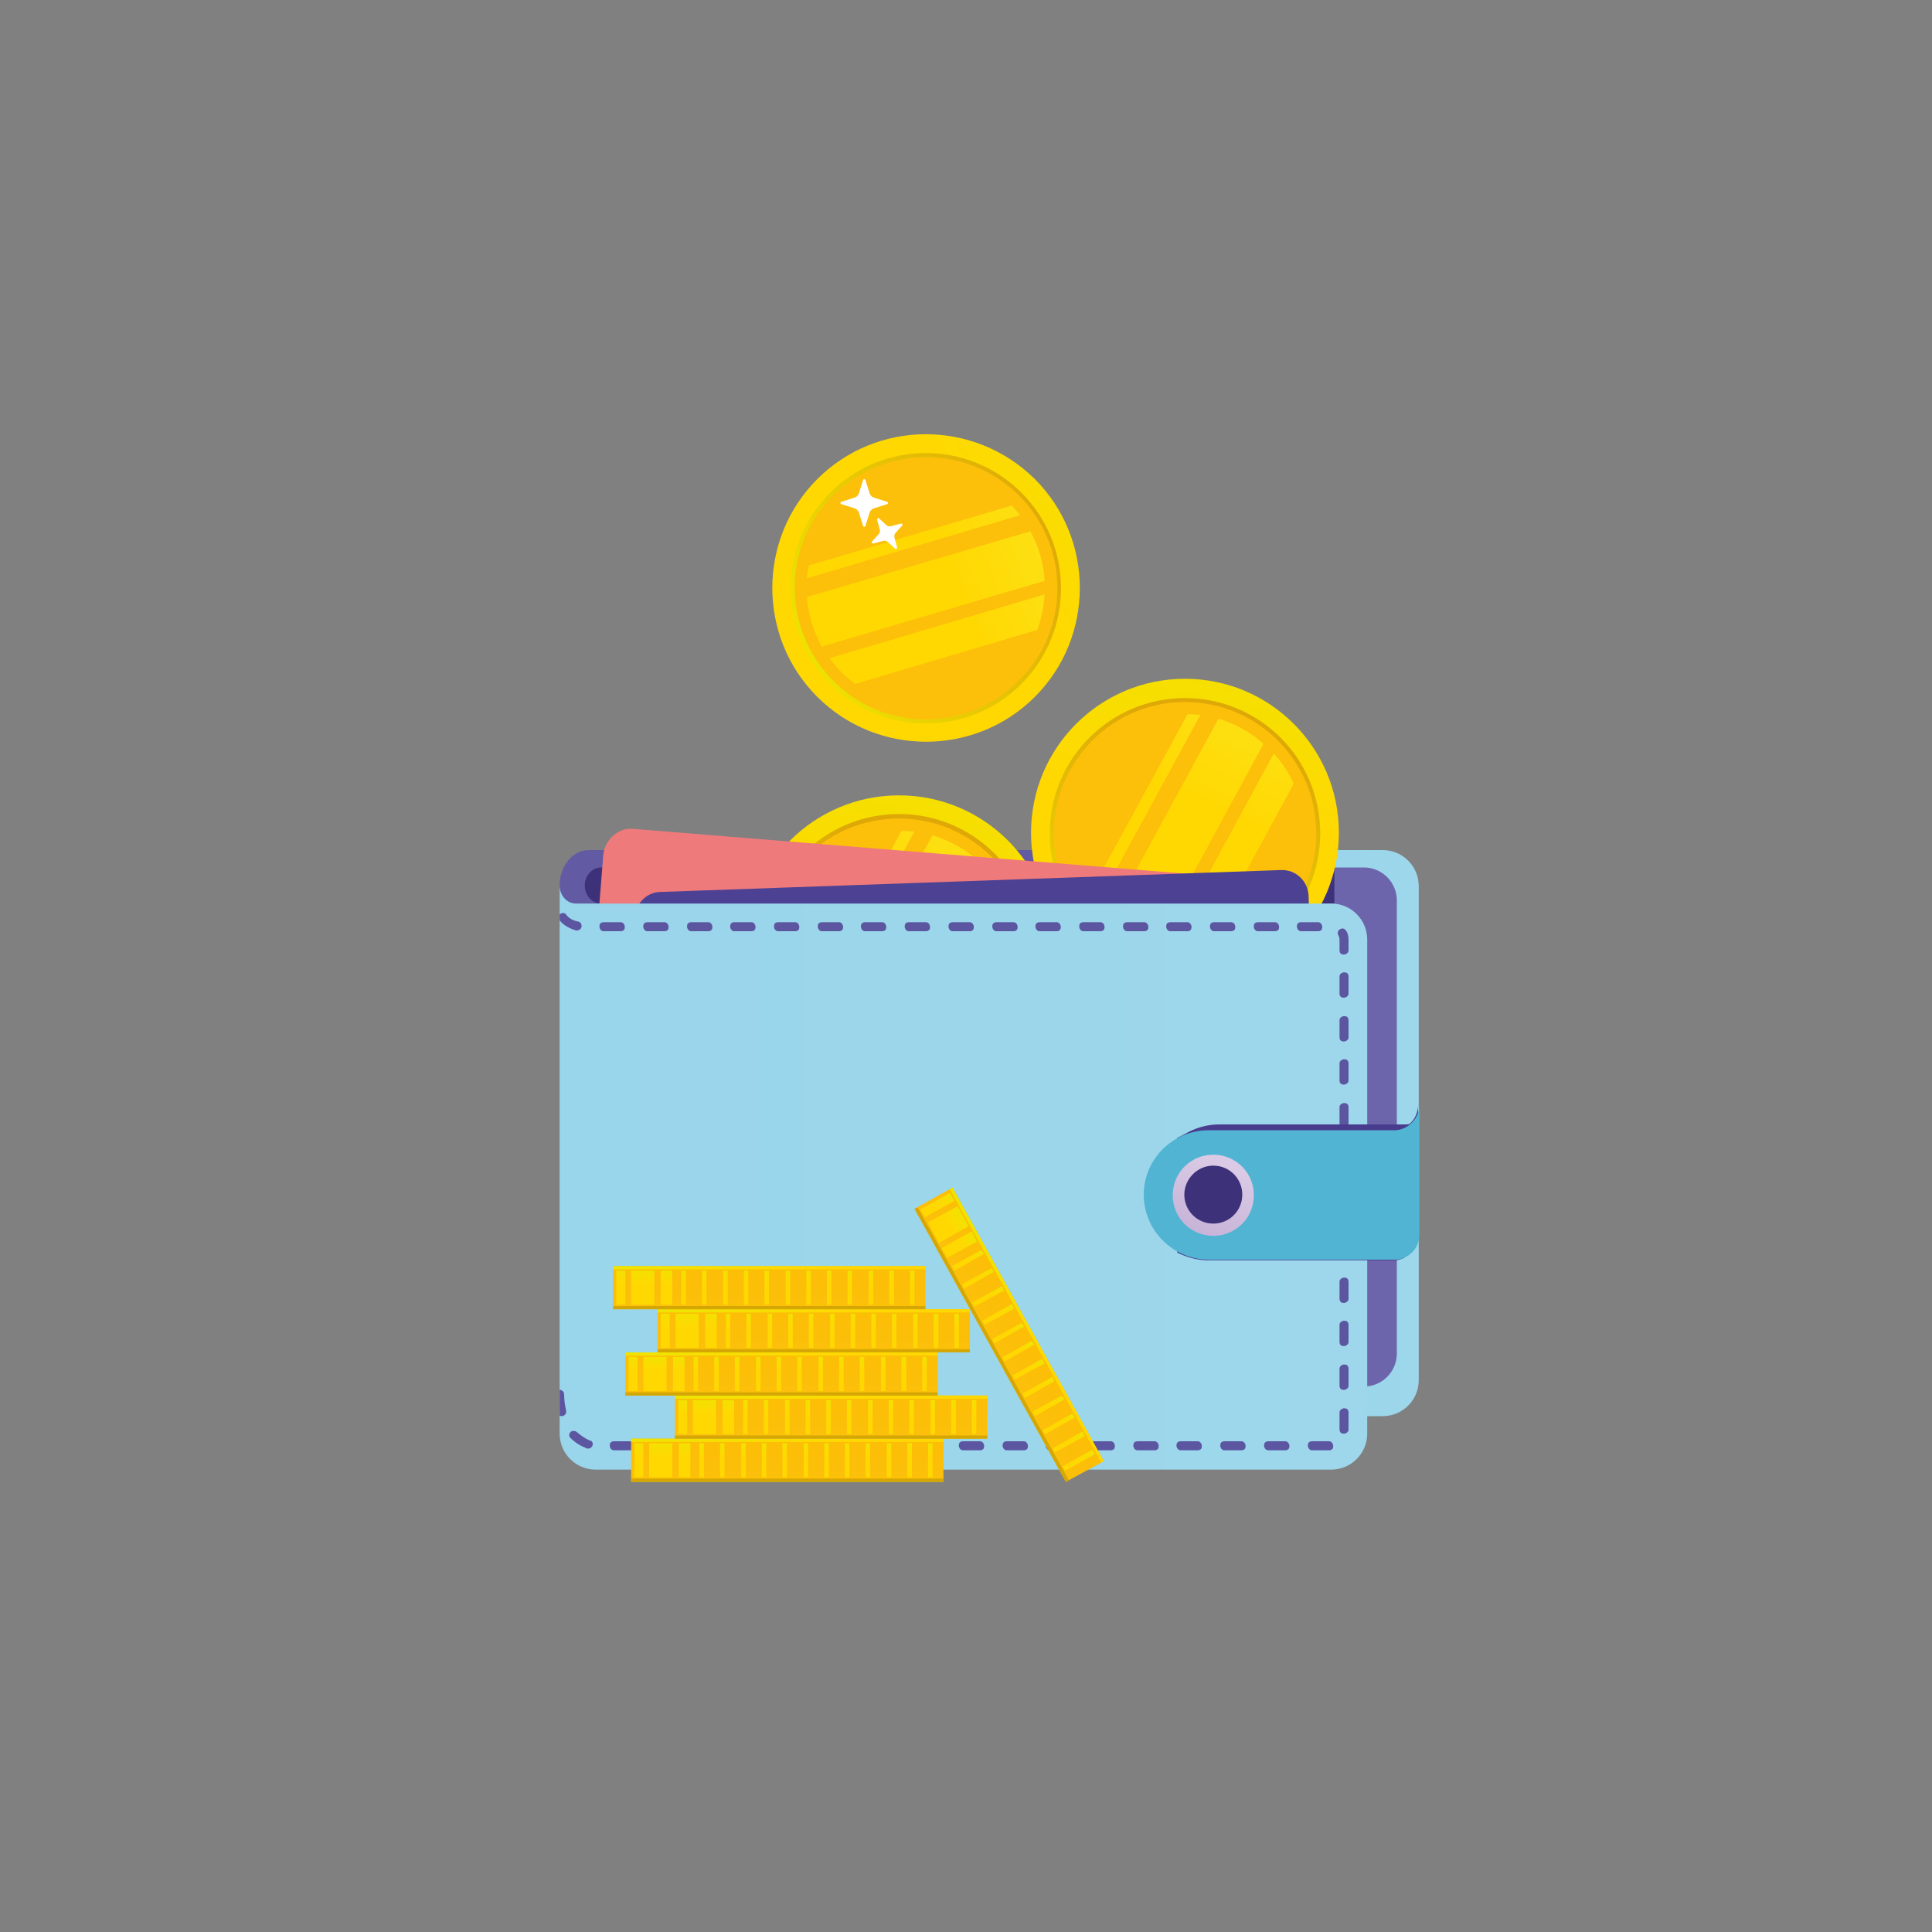 <?xml version="1.0" encoding="utf-8"?>
<!-- Generator: Adobe Illustrator 24.1.0, SVG Export Plug-In . SVG Version: 6.00 Build 0)  -->
<svg version="1.1" id="Livello_1" xmlns="http://www.w3.org/2000/svg" xmlns:xlink="http://www.w3.org/1999/xlink" x="0px" y="0px"
	 viewBox="0 0 300 300" style="enable-background:new 0 0 300 300;" xml:space="preserve">
<rect x="0" y="0" width="300" height="300" fill="#808080" stroke="none"/>
<style type="text/css">
	.st0{fill-rule:evenodd;clip-rule:evenodd;fill:url(#SVGID_1_);}
	.st1{fill-rule:evenodd;clip-rule:evenodd;fill:#6D65AB;}
	.st2{fill-rule:evenodd;clip-rule:evenodd;fill:#625BA4;}
	.st3{fill-rule:evenodd;clip-rule:evenodd;fill:#3D317A;}
	.st4{clip-path:url(#SVGID_3_);}
	.st5{clip-path:url(#SVGID_5_);fill:url(#SVGID_6_);}
	.st6{clip-path:url(#SVGID_8_);}
	.st7{clip-path:url(#SVGID_10_);fill:url(#SVGID_11_);}
	.st8{fill-rule:evenodd;clip-rule:evenodd;fill:#FCBF0A;}
	.st9{clip-path:url(#SVGID_13_);}
	.st10{clip-path:url(#SVGID_15_);fill:url(#SVGID_16_);}
	.st11{fill-rule:evenodd;clip-rule:evenodd;fill:#FFFFFF;}
	.st12{clip-path:url(#SVGID_18_);}
	.st13{clip-path:url(#SVGID_20_);fill:url(#SVGID_21_);}
	.st14{clip-path:url(#SVGID_23_);}
	.st15{clip-path:url(#SVGID_25_);fill:url(#SVGID_26_);}
	.st16{clip-path:url(#SVGID_28_);}
	.st17{clip-path:url(#SVGID_30_);fill:url(#SVGID_31_);}
	.st18{clip-path:url(#SVGID_33_);}
	.st19{clip-path:url(#SVGID_35_);fill:url(#SVGID_36_);}
	.st20{clip-path:url(#SVGID_38_);}
	.st21{clip-path:url(#SVGID_40_);fill:url(#SVGID_41_);}
	.st22{clip-path:url(#SVGID_43_);}
	.st23{clip-path:url(#SVGID_45_);fill:url(#SVGID_46_);}
	.st24{fill-rule:evenodd;clip-rule:evenodd;fill:#EF7A7B;}
	.st25{fill-rule:evenodd;clip-rule:evenodd;fill:#4D4193;}
	.st26{fill-rule:evenodd;clip-rule:evenodd;fill:url(#SVGID_47_);}
	.st27{fill-rule:evenodd;clip-rule:evenodd;fill:#5C55A0;}
	.st28{fill-rule:evenodd;clip-rule:evenodd;fill:#493C8F;}
	.st29{fill-rule:evenodd;clip-rule:evenodd;fill:#51B4D3;}
	.st30{clip-path:url(#SVGID_49_);}
	.st31{clip-path:url(#SVGID_51_);fill:url(#SVGID_52_);}
	.st32{clip-path:url(#SVGID_54_);fill:url(#SVGID_55_);}
	.st33{clip-path:url(#SVGID_57_);fill:url(#SVGID_58_);}
	.st34{fill:#D4A705;}
	.st35{clip-path:url(#SVGID_60_);fill:url(#SVGID_61_);}
	.st36{fill:#FFD802;}
	.st37{clip-path:url(#SVGID_63_);fill:url(#SVGID_64_);}
	.st38{clip-path:url(#SVGID_66_);fill:url(#SVGID_67_);}
	.st39{clip-path:url(#SVGID_69_);fill:url(#SVGID_70_);}
	.st40{clip-path:url(#SVGID_72_);fill:url(#SVGID_73_);}
	.st41{clip-path:url(#SVGID_75_);fill:url(#SVGID_76_);}
	.st42{clip-path:url(#SVGID_78_);fill:url(#SVGID_79_);}
	.st43{clip-path:url(#SVGID_81_);fill:url(#SVGID_82_);}
	.st44{clip-path:url(#SVGID_84_);fill:url(#SVGID_85_);}
	.st45{clip-path:url(#SVGID_87_);fill:url(#SVGID_88_);}
	.st46{clip-path:url(#SVGID_90_);fill:url(#SVGID_91_);}
	.st47{clip-path:url(#SVGID_93_);fill:url(#SVGID_94_);}
	.st48{clip-path:url(#SVGID_96_);fill:url(#SVGID_97_);}
	.st49{clip-path:url(#SVGID_99_);fill:url(#SVGID_100_);}
	.st50{clip-path:url(#SVGID_102_);fill:url(#SVGID_103_);}
	.st51{clip-path:url(#SVGID_105_);fill:url(#SVGID_106_);}
	.st52{clip-path:url(#SVGID_108_);fill:url(#SVGID_109_);}
	.st53{clip-path:url(#SVGID_111_);fill:url(#SVGID_112_);}
	.st54{clip-path:url(#SVGID_114_);fill:url(#SVGID_115_);}
	.st55{clip-path:url(#SVGID_117_);fill:url(#SVGID_118_);}
	.st56{clip-path:url(#SVGID_120_);fill:url(#SVGID_121_);}
	.st57{clip-path:url(#SVGID_123_);fill:url(#SVGID_124_);}
	.st58{clip-path:url(#SVGID_126_);fill:url(#SVGID_127_);}
	.st59{clip-path:url(#SVGID_129_);fill:url(#SVGID_130_);}
	.st60{clip-path:url(#SVGID_132_);fill:url(#SVGID_133_);}
	.st61{clip-path:url(#SVGID_135_);fill:url(#SVGID_136_);}
	.st62{clip-path:url(#SVGID_138_);fill:url(#SVGID_139_);}
	.st63{clip-path:url(#SVGID_141_);fill:url(#SVGID_142_);}
	.st64{clip-path:url(#SVGID_144_);fill:url(#SVGID_145_);}
	.st65{clip-path:url(#SVGID_147_);fill:url(#SVGID_148_);}
	.st66{clip-path:url(#SVGID_150_);fill:url(#SVGID_151_);}
	.st67{clip-path:url(#SVGID_153_);fill:url(#SVGID_154_);}
	.st68{clip-path:url(#SVGID_156_);fill:url(#SVGID_157_);}
	.st69{clip-path:url(#SVGID_159_);fill:url(#SVGID_160_);}
	.st70{clip-path:url(#SVGID_162_);fill:url(#SVGID_163_);}
	.st71{clip-path:url(#SVGID_165_);fill:url(#SVGID_166_);}
	.st72{clip-path:url(#SVGID_168_);fill:url(#SVGID_169_);}
	.st73{clip-path:url(#SVGID_171_);fill:url(#SVGID_172_);}
	.st74{clip-path:url(#SVGID_174_);fill:url(#SVGID_175_);}
	.st75{clip-path:url(#SVGID_177_);fill:url(#SVGID_178_);}
	.st76{clip-path:url(#SVGID_180_);fill:url(#SVGID_181_);}
	.st77{clip-path:url(#SVGID_183_);fill:url(#SVGID_184_);}
	.st78{clip-path:url(#SVGID_186_);fill:url(#SVGID_187_);}
	.st79{clip-path:url(#SVGID_189_);fill:url(#SVGID_190_);}
	.st80{clip-path:url(#SVGID_192_);fill:url(#SVGID_193_);}
	.st81{clip-path:url(#SVGID_195_);fill:url(#SVGID_196_);}
	.st82{clip-path:url(#SVGID_198_);fill:url(#SVGID_199_);}
	.st83{clip-path:url(#SVGID_201_);fill:url(#SVGID_202_);}
	.st84{clip-path:url(#SVGID_204_);fill:url(#SVGID_205_);}
	.st85{clip-path:url(#SVGID_207_);fill:url(#SVGID_208_);}
	.st86{clip-path:url(#SVGID_210_);fill:url(#SVGID_211_);}
	.st87{clip-path:url(#SVGID_213_);fill:url(#SVGID_214_);}
	.st88{clip-path:url(#SVGID_216_);fill:url(#SVGID_217_);}
	.st89{clip-path:url(#SVGID_219_);fill:url(#SVGID_220_);}
	.st90{clip-path:url(#SVGID_222_);fill:url(#SVGID_223_);}
	.st91{clip-path:url(#SVGID_225_);fill:url(#SVGID_226_);}
	.st92{clip-path:url(#SVGID_228_);fill:url(#SVGID_229_);}
	.st93{clip-path:url(#SVGID_231_);fill:url(#SVGID_232_);}
	.st94{clip-path:url(#SVGID_234_);fill:url(#SVGID_235_);}
	.st95{clip-path:url(#SVGID_237_);fill:url(#SVGID_238_);}
	.st96{clip-path:url(#SVGID_240_);fill:url(#SVGID_241_);}
	.st97{clip-path:url(#SVGID_243_);fill:url(#SVGID_244_);}
	.st98{clip-path:url(#SVGID_246_);fill:url(#SVGID_247_);}
	.st99{clip-path:url(#SVGID_249_);fill:url(#SVGID_250_);}
	.st100{clip-path:url(#SVGID_252_);fill:url(#SVGID_253_);}
	.st101{clip-path:url(#SVGID_255_);fill:url(#SVGID_256_);}
	.st102{clip-path:url(#SVGID_258_);fill:url(#SVGID_259_);}
	.st103{clip-path:url(#SVGID_261_);fill:url(#SVGID_262_);}
	.st104{clip-path:url(#SVGID_264_);fill:url(#SVGID_265_);}
	.st105{clip-path:url(#SVGID_267_);fill:url(#SVGID_268_);}
	.st106{clip-path:url(#SVGID_270_);fill:url(#SVGID_271_);}
	.st107{clip-path:url(#SVGID_273_);fill:url(#SVGID_274_);}
	.st108{clip-path:url(#SVGID_276_);fill:url(#SVGID_277_);}
	.st109{clip-path:url(#SVGID_279_);fill:url(#SVGID_280_);}
	.st110{clip-path:url(#SVGID_282_);fill:url(#SVGID_283_);}
	.st111{clip-path:url(#SVGID_285_);fill:url(#SVGID_286_);}
	.st112{clip-path:url(#SVGID_288_);fill:url(#SVGID_289_);}
	.st113{clip-path:url(#SVGID_291_);fill:url(#SVGID_292_);}
	.st114{clip-path:url(#SVGID_294_);fill:url(#SVGID_295_);}
	.st115{clip-path:url(#SVGID_297_);fill:url(#SVGID_298_);}
	.st116{clip-path:url(#SVGID_300_);fill:url(#SVGID_301_);}
	.st117{clip-path:url(#SVGID_303_);fill:url(#SVGID_304_);}
	.st118{clip-path:url(#SVGID_306_);fill:url(#SVGID_307_);}
	.st119{clip-path:url(#SVGID_309_);}
	.st120{clip-path:url(#SVGID_311_);fill:url(#SVGID_312_);}
	.st121{clip-path:url(#SVGID_314_);}
	.st122{clip-path:url(#SVGID_316_);fill:url(#SVGID_317_);}
	.st123{fill-rule:evenodd;clip-rule:evenodd;fill:#D4A705;}
	.st124{clip-path:url(#SVGID_319_);}
	.st125{clip-path:url(#SVGID_321_);fill:url(#SVGID_322_);}
	.st126{fill-rule:evenodd;clip-rule:evenodd;fill:#FFD802;}
	.st127{clip-path:url(#SVGID_324_);}
	.st128{clip-path:url(#SVGID_326_);fill:url(#SVGID_327_);}
	.st129{clip-path:url(#SVGID_329_);}
	.st130{clip-path:url(#SVGID_331_);fill:url(#SVGID_332_);}
	.st131{clip-path:url(#SVGID_334_);}
	.st132{clip-path:url(#SVGID_336_);fill:url(#SVGID_337_);}
	.st133{clip-path:url(#SVGID_339_);}
	.st134{clip-path:url(#SVGID_341_);fill:url(#SVGID_342_);}
	.st135{clip-path:url(#SVGID_344_);}
	.st136{clip-path:url(#SVGID_346_);fill:url(#SVGID_347_);}
	.st137{clip-path:url(#SVGID_349_);}
	.st138{clip-path:url(#SVGID_351_);fill:url(#SVGID_352_);}
	.st139{clip-path:url(#SVGID_354_);}
	.st140{clip-path:url(#SVGID_356_);fill:url(#SVGID_357_);}
	.st141{clip-path:url(#SVGID_359_);}
	.st142{clip-path:url(#SVGID_361_);fill:url(#SVGID_362_);}
	.st143{clip-path:url(#SVGID_364_);}
	.st144{clip-path:url(#SVGID_366_);fill:url(#SVGID_367_);}
	.st145{clip-path:url(#SVGID_369_);}
	.st146{clip-path:url(#SVGID_371_);fill:url(#SVGID_372_);}
	.st147{clip-path:url(#SVGID_374_);}
	.st148{clip-path:url(#SVGID_376_);fill:url(#SVGID_377_);}
	.st149{clip-path:url(#SVGID_379_);}
	.st150{clip-path:url(#SVGID_381_);fill:url(#SVGID_382_);}
	.st151{clip-path:url(#SVGID_384_);}
	.st152{clip-path:url(#SVGID_386_);fill:url(#SVGID_387_);}
	.st153{clip-path:url(#SVGID_389_);}
	.st154{clip-path:url(#SVGID_391_);fill:url(#SVGID_392_);}
</style>
<linearGradient id="SVGID_1_" gradientUnits="userSpaceOnUse" x1="94.846" y1="175.93" x2="220.3" y2="175.93">
	<stop  offset="0" style="stop-color:#70C2EA"/>
	<stop  offset="1" style="stop-color:#9ED7EB"/>
</linearGradient>
<path class="st0" d="M100.4,132h114.3c3.1,0,5.6,2.5,5.6,5.6v76.7c0,3.1-2.5,5.6-5.6,5.6H100.4c-3.1,0-5.6-2.5-5.6-5.6v-76.7
	C94.8,134.5,97.4,132,100.4,132"/>
<path class="st1" d="M92.4,134.7h119.4c2.8,0,5.1,2.3,5.1,5.1v70.4c0,2.8-2.3,5.1-5.1,5.1H92.4c-1,0-2-0.3-2.8-0.8v-79.1
	C90.4,135,91.3,134.7,92.4,134.7"/>
<path class="st2" d="M196.8,143H91.4c0,0-0.1,0-0.1,0l0.5,3.6l-4.9-2.7v-6.4c0-3,2-5.5,4.5-5.5h105.4V143"/>
<path class="st3" d="M207.2,140.3v-5.6H93.3c-1.4,0-2.5,1.3-2.5,2.8c0,1.5,1.1,2.8,2.5,2.8H207.2"/>
<g>
	<defs>
		<rect id="SVGID_2_" x="117.5" y="65.1" width="52.5" height="52.5"/>
	</defs>
	<clipPath id="SVGID_3_">
		<use xlink:href="#SVGID_2_"  style="overflow:visible;"/>
	</clipPath>
	<g class="st4">
		<defs>
			<path id="SVGID_4_" d="M160.7,74.4c9.3,9.3,9.3,24.5,0,33.8c-9.3,9.3-24.5,9.3-33.8,0c-9.3-9.3-9.3-24.5,0-33.8
				C136.2,65.1,151.3,65.1,160.7,74.4"/>
		</defs>
		<clipPath id="SVGID_5_">
			<use xlink:href="#SVGID_4_"  style="overflow:visible;"/>
		</clipPath>
		
			<linearGradient id="SVGID_6_" gradientUnits="userSpaceOnUse" x1="-1566.467" y1="1230.615" x2="-1566.351" y2="1230.615" gradientTransform="matrix(227.71 -144.4 -144.4 -227.71 534552.312 54112.152)">
			<stop  offset="0" style="stop-color:#FFD802"/>
			<stop  offset="1" style="stop-color:#EFE400"/>
		</linearGradient>
		<polygon class="st5" points="93.8,80.1 154.9,41.3 193.7,102.5 132.6,141.3 		"/>
	</g>
</g>
<g>
	<defs>
		<rect id="SVGID_7_" x="120.7" y="68.3" width="46.1" height="46.1"/>
	</defs>
	<clipPath id="SVGID_8_">
		<use xlink:href="#SVGID_7_"  style="overflow:visible;"/>
	</clipPath>
	<g class="st6">
		<defs>
			<path id="SVGID_9_" d="M158.6,76.5c8.2,8.2,8.2,21.5,0,29.7c-8.2,8.2-21.5,8.2-29.7,0c-8.2-8.2-8.2-21.5,0-29.7
				C137.1,68.3,150.4,68.3,158.6,76.5"/>
		</defs>
		<clipPath id="SVGID_10_">
			<use xlink:href="#SVGID_9_"  style="overflow:visible;"/>
		</clipPath>
		
			<linearGradient id="SVGID_11_" gradientUnits="userSpaceOnUse" x1="-1562.155" y1="1231.39" x2="-1562.039" y2="1231.39" gradientTransform="matrix(-358.92 184.23 184.23 358.92 -787385.25 -154093.125)">
			<stop  offset="0" style="stop-color:#DEA807"/>
			<stop  offset="1" style="stop-color:#EFE400"/>
		</linearGradient>
		<polygon class="st7" points="185.5,104.8 130.3,133.1 102,77.9 157.2,49.6 		"/>
	</g>
</g>
<path class="st8" d="M158.2,76.9c8,8,8,20.9,0,28.8c-8,8-20.9,8-28.8,0c-8-8-8-20.9,0-28.8S150.2,69,158.2,76.9"/>
<g>
	<defs>
		<rect id="SVGID_12_" x="125.3" y="78.5" width="36.9" height="27.7"/>
	</defs>
	<clipPath id="SVGID_13_">
		<use xlink:href="#SVGID_12_"  style="overflow:visible;"/>
	</clipPath>
	<g class="st9">
		<defs>
			<path id="SVGID_14_" d="M162.2,92.3c-0.1,1.9-0.5,3.7-1.1,5.5l-28.3,8.4c-0.7-0.5-1.4-1.1-2.1-1.8c-0.7-0.7-1.3-1.4-1.9-2.2
				L162.2,92.3 M160,82.5c1.3,2.4,2.1,5.1,2.2,7.7l-34.6,10.2c-1.3-2.4-2.1-5-2.3-7.7L160,82.5z M157.1,78.5c0.5,0.5,0.9,1,1.3,1.5
				l-33.1,9.8c0.1-0.7,0.1-1.3,0.3-2L157.1,78.5z"/>
		</defs>
		<clipPath id="SVGID_15_">
			<use xlink:href="#SVGID_14_"  style="overflow:visible;"/>
		</clipPath>
		
			<linearGradient id="SVGID_16_" gradientUnits="userSpaceOnUse" x1="-1566.104" y1="1230.234" x2="-1565.988" y2="1230.234" gradientTransform="matrix(264.51 -99.28 -99.28 -264.51 536535.812 170017.281)">
			<stop  offset="0" style="stop-color:#FFD802"/>
			<stop  offset="1" style="stop-color:#FAEA29"/>
		</linearGradient>
		<polygon class="st10" points="116.2,81.9 157.6,66.4 171.3,102.8 129.9,118.3 		"/>
	</g>
</g>
<path class="st11" d="M135.6,84.4l1.5-0.4c0.3-0.1,0.6,0,0.8,0.2l1.1,1c0.1,0.1,0.1,0.1,0.2,0c0.1,0,0.1-0.1,0.1-0.2l-0.4-1.5
	c-0.1-0.3,0-0.6,0.2-0.8l1-1.1c0-0.1,0.1-0.1,0-0.2c0-0.1-0.1-0.1-0.2-0.1l-1.5,0.4c-0.3,0.1-0.6,0-0.8-0.2l-1.1-1
	c-0.1-0.1-0.1-0.1-0.2,0c-0.1,0-0.1,0.1-0.1,0.2l0.4,1.5c0.1,0.3,0,0.6-0.2,0.8l-1,1.1c-0.1,0.1-0.1,0.1,0,0.2
	C135.5,84.4,135.5,84.4,135.6,84.4 M134.4,81.6l0.6-1.9c0.1-0.4,0.4-0.7,0.8-0.8l1.9-0.6c0.1,0,0.2-0.1,0.2-0.2
	c0-0.1-0.1-0.2-0.2-0.2l-1.9-0.6c-0.4-0.1-0.7-0.4-0.8-0.8l-0.6-1.9c0-0.1-0.1-0.2-0.2-0.2c-0.1,0-0.2,0.1-0.2,0.2l-0.6,1.9
	c-0.1,0.4-0.4,0.7-0.8,0.8l-1.9,0.6c-0.1,0-0.2,0.1-0.2,0.2c0,0.1,0.1,0.2,0.2,0.2l1.9,0.6c0.4,0.1,0.7,0.4,0.8,0.8l0.6,1.9
	c0,0.1,0.1,0.2,0.2,0.2C134.3,81.8,134.4,81.7,134.4,81.6z"/>
<g>
	<defs>
		<rect id="SVGID_17_" x="115.7" y="123.5" width="47.8" height="47.8"/>
	</defs>
	<clipPath id="SVGID_18_">
		<use xlink:href="#SVGID_17_"  style="overflow:visible;"/>
	</clipPath>
	<g class="st12">
		<defs>
			<path id="SVGID_19_" d="M139.6,123.5c13.2,0,23.9,10.7,23.9,23.9c0,13.2-10.7,23.9-23.9,23.9c-13.2,0-23.9-10.7-23.9-23.9
				C115.7,134.2,126.4,123.5,139.6,123.5"/>
		</defs>
		<clipPath id="SVGID_20_">
			<use xlink:href="#SVGID_19_"  style="overflow:visible;"/>
		</clipPath>
		
			<linearGradient id="SVGID_21_" gradientUnits="userSpaceOnUse" x1="-1564.521" y1="1232.524" x2="-1564.405" y2="1232.524" gradientTransform="matrix(58.91 -263.13 -263.13 -58.91 416621.438 -338925.844)">
			<stop  offset="0" style="stop-color:#FFD802"/>
			<stop  offset="1" style="stop-color:#EFE400"/>
		</linearGradient>
		<polygon class="st13" points="105.5,169.1 118,113.3 173.7,125.8 161.2,181.5 		"/>
	</g>
</g>
<g>
	<defs>
		<rect id="SVGID_22_" x="118.6" y="126.4" width="42" height="42"/>
	</defs>
	<clipPath id="SVGID_23_">
		<use xlink:href="#SVGID_22_"  style="overflow:visible;"/>
	</clipPath>
	<g class="st14">
		<defs>
			<path id="SVGID_24_" d="M139.6,126.4c11.6,0,21,9.4,21,21c0,11.6-9.4,21-21,21c-11.6,0-21-9.4-21-21
				C118.6,135.8,128,126.4,139.6,126.4"/>
		</defs>
		<clipPath id="SVGID_25_">
			<use xlink:href="#SVGID_24_"  style="overflow:visible;"/>
		</clipPath>
		
			<linearGradient id="SVGID_26_" gradientUnits="userSpaceOnUse" x1="-1563.334" y1="1230.002" x2="-1563.218" y2="1230.002" gradientTransform="matrix(-123.52 384.07 384.07 123.52 -665363.75 448627.375)">
			<stop  offset="0" style="stop-color:#DEA807"/>
			<stop  offset="1" style="stop-color:#EFE400"/>
		</linearGradient>
		<polygon class="st15" points="172.8,130.4 156.7,180.7 106.4,164.5 122.5,114.2 		"/>
	</g>
</g>
<path class="st8" d="M139.6,127.1c11.2,0,20.4,9.1,20.4,20.4c0,11.3-9.1,20.4-20.4,20.4c-11.2,0-20.4-9.1-20.4-20.4
	C119.2,136.2,128.3,127.1,139.6,127.1"/>
<g>
	<defs>
		<rect id="SVGID_27_" x="124.3" y="129" width="32.1" height="37"/>
	</defs>
	<clipPath id="SVGID_28_">
		<use xlink:href="#SVGID_27_"  style="overflow:visible;"/>
	</clipPath>
	<g class="st16">
		<defs>
			<path id="SVGID_29_" d="M153.3,135.1c1.3,1.4,2.3,3,3.1,4.7l-14.1,25.9c-0.9,0.1-1.8,0.2-2.7,0.2c-1,0-2-0.1-2.9-0.2L153.3,135.1
				 M144.8,129.7c2.6,0.8,5,2.1,7,3.9l-17.2,31.7c-2.6-0.7-5.1-2.1-7.1-3.8L144.8,129.7z M140,129c0.7,0,1.3,0.1,2,0.1l-16.5,30.3
				c-0.4-0.5-0.8-1-1.2-1.6L140,129z"/>
		</defs>
		<clipPath id="SVGID_30_">
			<use xlink:href="#SVGID_29_"  style="overflow:visible;"/>
		</clipPath>
		
			<linearGradient id="SVGID_31_" gradientUnits="userSpaceOnUse" x1="-1564.659" y1="1232.39" x2="-1564.543" y2="1232.39" gradientTransform="matrix(116.84 -257.24 -257.24 -116.84 499976.781 -258356.453)">
			<stop  offset="0" style="stop-color:#FFD802"/>
			<stop  offset="1" style="stop-color:#FAEA29"/>
		</linearGradient>
		<polygon class="st17" points="110.4,159.6 129.8,116.9 170.3,135.3 150.9,178 		"/>
	</g>
</g>
<g>
	<defs>
		<rect id="SVGID_32_" x="160.1" y="105.4" width="47.8" height="47.8"/>
	</defs>
	<clipPath id="SVGID_33_">
		<use xlink:href="#SVGID_32_"  style="overflow:visible;"/>
	</clipPath>
	<g class="st18">
		<defs>
			<path id="SVGID_34_" d="M184,105.4c13.2,0,23.9,10.7,23.9,23.9c0,13.2-10.7,23.9-23.9,23.9c-13.2,0-23.9-10.7-23.9-23.9
				C160.1,116.1,170.8,105.4,184,105.4"/>
		</defs>
		<clipPath id="SVGID_35_">
			<use xlink:href="#SVGID_34_"  style="overflow:visible;"/>
		</clipPath>
		
			<linearGradient id="SVGID_36_" gradientUnits="userSpaceOnUse" x1="-1565.292" y1="1233.636" x2="-1565.176" y2="1233.636" gradientTransform="matrix(58.91 -263.13 -263.13 -58.91 417004.312 -339081.031)">
			<stop  offset="0" style="stop-color:#FFD802"/>
			<stop  offset="1" style="stop-color:#EFE400"/>
		</linearGradient>
		<polygon class="st19" points="149.9,151 162.4,95.2 218.2,107.7 205.7,163.5 		"/>
	</g>
</g>
<g>
	<defs>
		<rect id="SVGID_37_" x="163" y="108.4" width="42" height="42"/>
	</defs>
	<clipPath id="SVGID_38_">
		<use xlink:href="#SVGID_37_"  style="overflow:visible;"/>
	</clipPath>
	<g class="st20">
		<defs>
			<path id="SVGID_39_" d="M184,108.4c11.6,0,21,9.4,21,21c0,11.6-9.4,21-21,21c-11.6,0-21-9.4-21-21
				C163,117.8,172.4,108.4,184,108.4"/>
		</defs>
		<clipPath id="SVGID_40_">
			<use xlink:href="#SVGID_39_"  style="overflow:visible;"/>
		</clipPath>
		
			<linearGradient id="SVGID_41_" gradientUnits="userSpaceOnUse" x1="-1562.753" y1="1229.309" x2="-1562.637" y2="1229.309" gradientTransform="matrix(-123.52 384.07 384.07 123.52 -664981.375 448471.812)">
			<stop  offset="0" style="stop-color:#DEA807"/>
			<stop  offset="1" style="stop-color:#EFE400"/>
		</linearGradient>
		<polygon class="st21" points="217.3,112.3 201.1,162.6 150.8,146.4 167,96.1 		"/>
	</g>
</g>
<path class="st8" d="M184,109c11.2,0,20.4,9.1,20.4,20.4c0,11.2-9.1,20.4-20.4,20.4c-11.3,0-20.4-9.1-20.4-20.4
	C163.7,118.1,172.8,109,184,109"/>
<g>
	<defs>
		<rect id="SVGID_42_" x="168.7" y="110.9" width="32.1" height="37"/>
	</defs>
	<clipPath id="SVGID_43_">
		<use xlink:href="#SVGID_42_"  style="overflow:visible;"/>
	</clipPath>
	<g class="st22">
		<defs>
			<path id="SVGID_44_" d="M197.8,117c1.3,1.4,2.3,3,3.1,4.7l-14.1,25.9c-0.9,0.1-1.8,0.2-2.7,0.2c-1,0-2-0.1-2.9-0.2L197.8,117
				 M189.2,111.6c2.6,0.8,5,2.1,7,3.9L179,147.2c-2.6-0.7-5.1-2.1-7.1-3.8L189.2,111.6z M184.4,110.9c0.7,0,1.3,0.1,2,0.1
				l-16.5,30.3c-0.4-0.5-0.8-1-1.2-1.6L184.4,110.9z"/>
		</defs>
		<clipPath id="SVGID_45_">
			<use xlink:href="#SVGID_44_"  style="overflow:visible;"/>
		</clipPath>
		
			<linearGradient id="SVGID_46_" gradientUnits="userSpaceOnUse" x1="-1565.597" y1="1233.278" x2="-1565.481" y2="1233.278" gradientTransform="matrix(116.83 -257.24 -257.24 -116.83 500343.562 -258524.328)">
			<stop  offset="0" style="stop-color:#FFD802"/>
			<stop  offset="1" style="stop-color:#FAEA29"/>
		</linearGradient>
		<polygon class="st23" points="154.8,141.5 174.2,98.8 214.8,117.2 195.4,159.9 		"/>
	</g>
</g>
<path class="st24" d="M98.3,128.7l96.1,7.8c2.3,0.2,4,2.2,3.8,4.5l-4.4,53.7c-0.2,2.3-2.2,4-4.5,3.8l-96.1-7.8
	c-2.3-0.2-4-2.2-3.8-4.5l4.3-53.7C94.1,130.2,96.1,128.5,98.3,128.7"/>
<path class="st25" d="M102.6,138.5l96.3-3.4c2.3-0.1,4.2,1.7,4.3,4l1.9,53.9c0.1,2.3-1.7,4.2-4,4.3l-96.3,3.4
	c-2.3,0.1-4.2-1.7-4.3-4l-1.9-53.9C98.5,140.5,100.3,138.5,102.6,138.5"/>
<linearGradient id="SVGID_47_" gradientUnits="userSpaceOnUse" x1="86.885" y1="182.812" x2="212.339" y2="182.812">
	<stop  offset="0" style="stop-color:#99D5EB"/>
	<stop  offset="1" style="stop-color:#9ED7EB"/>
</linearGradient>
<path class="st26" d="M89.4,140.3h117.3c3.1,0,5.6,2.5,5.6,5.6v76.7c0,3.1-2.5,5.6-5.6,5.6H92.5c-3.1,0-5.6-2.5-5.6-5.6v-82.3l0-2.8
	C86.9,139,88,140.3,89.4,140.3"/>
<path class="st27" d="M91.1,224.9c0.6,0.2,1.1-0.4,0.9-0.9c-0.1-0.2-0.2-0.3-0.4-0.3l0,0c-0.7-0.3-1.4-0.8-2-1.3
	c-0.2-0.2-0.4-0.2-0.7-0.2c-0.5,0.1-0.7,0.8-0.3,1.1C89.3,224,90.1,224.5,91.1,224.9L91.1,224.9 M98,225.2c0.3,0,0.6-0.2,0.6-0.5
	c0.1-0.4-0.2-0.9-0.6-0.9h-2.7c-0.3,0-0.6,0.2-0.6,0.5c-0.1,0.4,0.2,0.9,0.6,0.9H98z M104.8,225.2c0.3,0,0.6-0.2,0.6-0.5
	c0.1-0.4-0.2-0.9-0.6-0.9h-2.7c-0.3,0-0.6,0.2-0.6,0.5c-0.1,0.4,0.2,0.9,0.6,0.9H104.8z M111.6,225.2c0.3,0,0.6-0.2,0.6-0.5
	c0.1-0.4-0.2-0.9-0.6-0.9h-2.7c-0.3,0-0.6,0.2-0.6,0.5c-0.1,0.4,0.2,0.9,0.6,0.9H111.6z M118.4,225.2c0.3,0,0.6-0.2,0.6-0.5
	c0.1-0.4-0.2-0.9-0.6-0.9h-2.7c-0.3,0-0.6,0.2-0.6,0.5c-0.1,0.4,0.2,0.9,0.6,0.9H118.4z M125.1,225.2c0.3,0,0.6-0.2,0.6-0.5
	c0.1-0.4-0.2-0.9-0.6-0.9h-2.7c-0.3,0-0.6,0.2-0.6,0.5c-0.1,0.4,0.2,0.9,0.6,0.9H125.1z M131.9,225.2c0.3,0,0.6-0.2,0.6-0.5
	c0.1-0.4-0.2-0.9-0.6-0.9h-2.7c-0.3,0-0.6,0.2-0.6,0.5c-0.1,0.4,0.2,0.9,0.6,0.9H131.9z M138.7,225.2c0.3,0,0.6-0.2,0.6-0.5
	c0.1-0.4-0.2-0.9-0.6-0.9H136c-0.3,0-0.6,0.2-0.6,0.5c-0.1,0.4,0.2,0.9,0.6,0.9H138.7z M145.4,225.2c0.3,0,0.6-0.2,0.6-0.5
	c0.1-0.4-0.2-0.9-0.6-0.9h-2.7c-0.3,0-0.6,0.2-0.6,0.5c-0.1,0.4,0.2,0.9,0.6,0.9H145.4z M152.2,225.2c0.3,0,0.6-0.2,0.6-0.5
	c0.1-0.4-0.2-0.9-0.6-0.9h-2.7c-0.3,0-0.6,0.2-0.6,0.5c-0.1,0.4,0.2,0.9,0.6,0.9H152.2z M159,225.2c0.3,0,0.6-0.2,0.6-0.5
	c0.1-0.4-0.2-0.9-0.6-0.9h-2.7c-0.3,0-0.6,0.2-0.6,0.5c-0.1,0.4,0.2,0.9,0.6,0.9H159z M165.7,225.2c0.3,0,0.6-0.2,0.6-0.5
	c0.1-0.4-0.2-0.9-0.6-0.9H163c-0.3,0-0.6,0.2-0.6,0.5c-0.1,0.4,0.2,0.9,0.6,0.9H165.7z M172.5,225.2c0.3,0,0.6-0.2,0.6-0.5
	c0.1-0.4-0.2-0.9-0.6-0.9h-2.7c-0.3,0-0.6,0.2-0.6,0.5c-0.1,0.4,0.2,0.9,0.6,0.9H172.5z M179.3,225.2c0.3,0,0.6-0.2,0.6-0.5
	c0.1-0.4-0.2-0.9-0.6-0.9h-2.7c-0.3,0-0.6,0.2-0.6,0.5c-0.1,0.4,0.2,0.9,0.6,0.9H179.3z M186,225.2c0.3,0,0.6-0.2,0.6-0.5
	c0.1-0.4-0.2-0.9-0.6-0.9h-2.7c-0.3,0-0.6,0.2-0.6,0.5c-0.1,0.4,0.2,0.9,0.6,0.9H186z M192.8,225.2c0.3,0,0.6-0.2,0.6-0.5
	c0.1-0.4-0.2-0.9-0.6-0.9h-2.7c-0.3,0-0.6,0.2-0.6,0.5c-0.1,0.4,0.2,0.9,0.6,0.9H192.8z M199.6,225.2c0.3,0,0.6-0.2,0.6-0.5
	c0.1-0.4-0.2-0.9-0.6-0.9h-2.7c-0.3,0-0.6,0.2-0.6,0.5c-0.1,0.4,0.2,0.9,0.6,0.9H199.6z M206.4,225.2c0.3,0,0.6-0.2,0.6-0.5
	c0.1-0.4-0.2-0.9-0.6-0.9h-2.7c-0.3,0-0.6,0.2-0.6,0.5c-0.1,0.4,0.2,0.9,0.6,0.9H206.4z M209.4,219.3c0-0.3-0.2-0.6-0.5-0.6
	c-0.4-0.1-0.9,0.2-0.9,0.6v2.7c0,0.3,0.2,0.6,0.5,0.6c0.4,0.1,0.9-0.2,0.9-0.6V219.3z M209.4,212.5c0-0.3-0.2-0.6-0.5-0.6
	c-0.4-0.1-0.9,0.2-0.9,0.6v2.7c0,0.3,0.2,0.6,0.5,0.6c0.4,0.1,0.9-0.2,0.9-0.6V212.5z M209.4,205.7c0-0.3-0.2-0.6-0.5-0.6
	c-0.4-0.1-0.9,0.2-0.9,0.6v2.7c0,0.3,0.2,0.6,0.5,0.6c0.4,0.1,0.9-0.2,0.9-0.6V205.7z M209.4,199c0-0.3-0.2-0.6-0.5-0.6
	c-0.4-0.1-0.9,0.2-0.9,0.6v2.7c0,0.3,0.2,0.6,0.5,0.6c0.4,0.1,0.9-0.2,0.9-0.6V199z M209.4,192.2c0-0.3-0.2-0.6-0.5-0.6
	c-0.4-0.1-0.9,0.2-0.9,0.6v2.7c0,0.3,0.2,0.6,0.5,0.6c0.4,0.1,0.9-0.2,0.9-0.6V192.2z M209.4,185.4c0-0.3-0.2-0.6-0.5-0.6
	c-0.4-0.1-0.9,0.2-0.9,0.6v2.7c0,0.3,0.2,0.6,0.5,0.6c0.4,0.1,0.9-0.2,0.9-0.6V185.4z M209.4,178.7c0-0.3-0.2-0.6-0.5-0.6
	c-0.4-0.1-0.9,0.2-0.9,0.6v2.7c0,0.3,0.2,0.6,0.5,0.6c0.4,0.1,0.9-0.2,0.9-0.6V178.7z M209.4,171.9c0-0.3-0.2-0.6-0.5-0.6
	c-0.4-0.1-0.9,0.2-0.9,0.6v2.7c0,0.3,0.2,0.6,0.5,0.6c0.4,0.1,0.9-0.2,0.9-0.6V171.9z M209.4,165.1c0-0.3-0.2-0.6-0.5-0.6
	c-0.4-0.1-0.9,0.2-0.9,0.6v2.7c0,0.3,0.2,0.6,0.5,0.6c0.4,0.1,0.9-0.2,0.9-0.6V165.1z M209.4,158.4c0-0.3-0.2-0.6-0.5-0.6
	c-0.4-0.1-0.9,0.2-0.9,0.6v2.7c0,0.3,0.2,0.6,0.5,0.6c0.4,0.1,0.9-0.2,0.9-0.6V158.4z M209.4,151.6c0-0.3-0.2-0.6-0.5-0.6
	c-0.4-0.1-0.9,0.2-0.9,0.6v2.7c0,0.3,0.2,0.6,0.5,0.6c0.4,0.1,0.9-0.2,0.9-0.6V151.6z M209,144.5c-0.1-0.2-0.4-0.4-0.7-0.3
	c-0.5,0.1-0.7,0.6-0.5,1c0.1,0.2,0.2,0.4,0.2,0.7v1.7c0,0.3,0.2,0.6,0.5,0.6c0.4,0.1,0.9-0.2,0.9-0.6v-1.7
	C209.4,145.4,209.3,144.9,209,144.5z M202,143.2c-0.3,0-0.6,0.2-0.6,0.5c-0.1,0.4,0.2,0.9,0.6,0.9h2.7c0.3,0,0.6-0.2,0.6-0.5
	c0.1-0.4-0.2-0.9-0.6-0.9H202z M195.3,143.2c-0.3,0-0.6,0.2-0.6,0.5c-0.1,0.4,0.2,0.9,0.6,0.9h2.7c0.3,0,0.6-0.2,0.6-0.5
	c0.1-0.4-0.2-0.9-0.6-0.9H195.3z M188.5,143.2c-0.3,0-0.6,0.2-0.6,0.5c-0.1,0.4,0.2,0.9,0.6,0.9h2.7c0.3,0,0.6-0.2,0.6-0.5
	c0.1-0.4-0.2-0.9-0.6-0.9H188.5z M181.7,143.2c-0.3,0-0.6,0.2-0.6,0.5c-0.1,0.4,0.2,0.9,0.6,0.9h2.7c0.3,0,0.6-0.2,0.6-0.5
	c0.1-0.4-0.2-0.9-0.6-0.9H181.7z M175,143.2c-0.3,0-0.6,0.2-0.6,0.5c-0.1,0.4,0.2,0.9,0.6,0.9h2.7c0.3,0,0.6-0.2,0.6-0.5
	c0.1-0.4-0.2-0.9-0.6-0.9H175z M168.2,143.2c-0.3,0-0.6,0.2-0.6,0.5c-0.1,0.4,0.2,0.9,0.6,0.9h2.7c0.3,0,0.6-0.2,0.6-0.5
	c0.1-0.4-0.2-0.9-0.6-0.9H168.2z M161.4,143.2c-0.3,0-0.6,0.2-0.6,0.5c-0.1,0.4,0.2,0.9,0.6,0.9h2.7c0.3,0,0.6-0.2,0.6-0.5
	c0.1-0.4-0.2-0.9-0.6-0.9H161.4z M154.7,143.2c-0.3,0-0.6,0.2-0.6,0.5c-0.1,0.4,0.2,0.9,0.6,0.9h2.7c0.3,0,0.6-0.2,0.6-0.5
	c0.1-0.4-0.2-0.9-0.6-0.9H154.7z M147.9,143.2c-0.3,0-0.6,0.2-0.6,0.5c-0.1,0.4,0.2,0.9,0.6,0.9h2.7c0.3,0,0.6-0.2,0.6-0.5
	c0.1-0.4-0.2-0.9-0.6-0.9H147.9z M141.1,143.2c-0.3,0-0.6,0.2-0.6,0.5c-0.1,0.4,0.2,0.9,0.6,0.9h2.7c0.3,0,0.6-0.2,0.6-0.5
	c0.1-0.4-0.2-0.9-0.6-0.9H141.1z M134.3,143.2c-0.3,0-0.6,0.2-0.6,0.5c-0.1,0.4,0.2,0.9,0.6,0.9h2.7c0.3,0,0.6-0.2,0.6-0.5
	c0.1-0.4-0.2-0.9-0.6-0.9H134.3z M127.6,143.2c-0.3,0-0.6,0.2-0.6,0.5c-0.1,0.4,0.2,0.9,0.6,0.9h2.7c0.3,0,0.6-0.2,0.6-0.5
	c0.1-0.4-0.2-0.9-0.6-0.9H127.6z M120.8,143.2c-0.3,0-0.6,0.2-0.6,0.5c-0.1,0.4,0.2,0.9,0.6,0.9h2.7c0.3,0,0.6-0.2,0.6-0.5
	c0.1-0.4-0.2-0.9-0.6-0.9H120.8z M114,143.2c-0.3,0-0.6,0.2-0.6,0.5c-0.1,0.4,0.2,0.9,0.6,0.9h2.7c0.3,0,0.6-0.2,0.6-0.5
	c0.1-0.4-0.2-0.9-0.6-0.9H114z M107.3,143.2c-0.3,0-0.6,0.2-0.6,0.5c-0.1,0.4,0.2,0.9,0.6,0.9h2.7c0.3,0,0.6-0.2,0.6-0.5
	c0.1-0.4-0.2-0.9-0.6-0.9H107.3z M100.5,143.2c-0.3,0-0.6,0.2-0.6,0.5c-0.1,0.4,0.2,0.9,0.6,0.9h2.7c0.3,0,0.6-0.2,0.6-0.5
	c0.1-0.4-0.2-0.9-0.6-0.9H100.5z M93.7,143.2c-0.3,0-0.6,0.2-0.6,0.5c-0.1,0.4,0.2,0.9,0.6,0.9h2.7c0.3,0,0.6-0.2,0.6-0.5
	c0.1-0.4-0.2-0.9-0.6-0.9H93.7z M86.9,142.9V142c0.3-0.3,0.8-0.3,1,0c0.4,0.6,1.2,1,1.9,1.1l0,0c0.5,0.1,0.7,0.8,0.3,1.2
	c-0.2,0.1-0.4,0.2-0.6,0.2C88.5,144.2,87.5,143.7,86.9,142.9z M86.9,219.8v-4c0.3,0,0.7,0.3,0.7,0.7c0,0.8,0.1,1.7,0.3,2.5
	c0,0.1,0,0.3,0,0.4C87.7,219.9,87.2,220,86.9,219.8z"/>
<path class="st28" d="M182.8,176.7C182.9,176.7,182.9,176.7,182.8,176.7c0.1-0.1,0.2-0.1,0.2-0.1l1.7-0.9c1.4-0.7,3-1.1,4.6-1.1h29
	l0,0c0.2,0,0.4,0,0.6-0.1c0.8-0.7,1.3-1.8,1.3-2.9l0,20.3c-2.4,1.7-3.2-0.8-2.1,3.4c-0.5,0.2-1,0.4-1.5,0.4l0,0h-29
	c-1.7,0-3.4-0.5-4.8-1.2V176.7 M183.9,176.2C183.9,176.2,183.9,176.2,183.9,176.2c0.1,0,0.2-0.1,0.3-0.1
	C184.1,176.2,184,176.2,183.9,176.2z"/>
<path class="st29" d="M187.7,175.5h29v0c2-0.1,3.7-1.9,3.7-3.9v20.1c0,2.1-1.6,3.8-3.7,3.9l0,0h-29c-5.5,0-10.1-4.5-10.1-10.1
	C177.6,180,182.1,175.5,187.7,175.5"/>
<g>
	<defs>
		<rect id="SVGID_48_" x="182.1" y="179.3" width="12.6" height="12.6"/>
	</defs>
	<clipPath id="SVGID_49_">
		<use xlink:href="#SVGID_48_"  style="overflow:visible;"/>
	</clipPath>
	<g class="st30">
		<defs>
			<path id="SVGID_50_" d="M188.4,179.3c3.5,0,6.3,2.8,6.3,6.3c0,3.5-2.8,6.3-6.3,6.3c-3.5,0-6.3-2.8-6.3-6.3
				C182.1,182.1,184.9,179.3,188.4,179.3"/>
		</defs>
		<clipPath id="SVGID_51_">
			<use xlink:href="#SVGID_50_"  style="overflow:visible;"/>
		</clipPath>
		
			<linearGradient id="SVGID_52_" gradientUnits="userSpaceOnUse" x1="-1563.671" y1="1239.944" x2="-1563.555" y2="1239.944" gradientTransform="matrix(35.62 -87.67 -87.67 -35.62 164590.359 -92729.547)">
			<stop  offset="0" style="stop-color:#C7B4D8"/>
			<stop  offset="1" style="stop-color:#DACAE5"/>
		</linearGradient>
		<polygon class="st31" points="177.7,190.1 183.9,174.9 199.1,181.1 192.9,196.2 		"/>
	</g>
</g>
<path class="st3" d="M188.4,181c2.5,0,4.5,2,4.5,4.5c0,2.5-2,4.5-4.5,4.5c-2.5,0-4.5-2-4.5-4.5C183.9,183.1,185.9,181,188.4,181"/>
<g>
	<defs>
		<rect id="SVGID_53_" x="98" y="223.4" width="48.5" height="6.7"/>
	</defs>
	<clipPath id="SVGID_54_">
		<use xlink:href="#SVGID_53_"  style="overflow:visible;"/>
	</clipPath>
	
		<linearGradient id="SVGID_55_" gradientUnits="userSpaceOnUse" x1="-1549.431" y1="1237.488" x2="-1549.315" y2="1237.488" gradientTransform="matrix(0 -43.91 -43.91 0 54460.34 -67806.508)">
		<stop  offset="0" style="stop-color:#FCBF0A"/>
		<stop  offset="1" style="stop-color:#FCBE06"/>
	</linearGradient>
	<rect x="98" y="223.4" class="st32" width="48.5" height="6.7"/>
</g>
<g>
	<defs>
		<rect id="SVGID_56_" x="98" y="223.4" width="48.5" height="0.5"/>
	</defs>
	<clipPath id="SVGID_57_">
		<use xlink:href="#SVGID_56_"  style="overflow:visible;"/>
	</clipPath>
	
		<linearGradient id="SVGID_58_" gradientUnits="userSpaceOnUse" x1="-1557.521" y1="1231.358" x2="-1557.405" y2="1231.358" gradientTransform="matrix(-40.26 -99.03 -99.03 40.26 59359.34 -203588.469)">
		<stop  offset="0" style="stop-color:#FFD802"/>
		<stop  offset="1" style="stop-color:#EFE400"/>
	</linearGradient>
	<polygon class="st33" points="104.9,240.8 97.8,223.5 139.6,206.5 146.7,223.8 	"/>
</g>
<rect x="98" y="229.6" class="st34" width="48.5" height="0.5"/>
<g>
	<defs>
		<rect id="SVGID_59_" x="144.1" y="224.1" width="0.7" height="5.3"/>
	</defs>
	<clipPath id="SVGID_60_">
		<use xlink:href="#SVGID_59_"  style="overflow:visible;"/>
	</clipPath>
	
		<linearGradient id="SVGID_61_" gradientUnits="userSpaceOnUse" x1="-1539.751" y1="1248.767" x2="-1539.635" y2="1248.767" gradientTransform="matrix(0 -25.56 -25.56 0 32062.979 -39129.66)">
		<stop  offset="0" style="stop-color:#FFD802"/>
		<stop  offset="1" style="stop-color:#EFE400"/>
	</linearGradient>
	<rect x="144.1" y="224.1" class="st35" width="0.7" height="5.3"/>
</g>
<rect x="140.9" y="224.1" class="st36" width="0.7" height="5.3"/>
<g>
	<defs>
		<rect id="SVGID_62_" x="140.9" y="224.1" width="0.7" height="5.3"/>
	</defs>
	<clipPath id="SVGID_63_">
		<use xlink:href="#SVGID_62_"  style="overflow:visible;"/>
	</clipPath>
	
		<linearGradient id="SVGID_64_" gradientUnits="userSpaceOnUse" x1="-1539.751" y1="1247.806" x2="-1539.635" y2="1247.806" gradientTransform="matrix(0 -25.56 -25.56 0 32035.19 -39129.66)">
		<stop  offset="0" style="stop-color:#FFD802"/>
		<stop  offset="1" style="stop-color:#EFE400"/>
	</linearGradient>
	<rect x="140.9" y="224.1" class="st37" width="0.7" height="5.3"/>
</g>
<g>
	<defs>
		<rect id="SVGID_65_" x="137.7" y="224.1" width="0.7" height="5.3"/>
	</defs>
	<clipPath id="SVGID_66_">
		<use xlink:href="#SVGID_65_"  style="overflow:visible;"/>
	</clipPath>
	
		<linearGradient id="SVGID_67_" gradientUnits="userSpaceOnUse" x1="-1539.751" y1="1246.845" x2="-1539.635" y2="1246.845" gradientTransform="matrix(0 -25.56 -25.56 0 32007.398 -39129.66)">
		<stop  offset="0" style="stop-color:#FFD802"/>
		<stop  offset="1" style="stop-color:#EFE400"/>
	</linearGradient>
	<rect x="137.7" y="224.1" class="st38" width="0.7" height="5.3"/>
</g>
<g>
	<defs>
		<rect id="SVGID_68_" x="134.4" y="224.1" width="0.7" height="5.3"/>
	</defs>
	<clipPath id="SVGID_69_">
		<use xlink:href="#SVGID_68_"  style="overflow:visible;"/>
	</clipPath>
	
		<linearGradient id="SVGID_70_" gradientUnits="userSpaceOnUse" x1="-1539.751" y1="1245.884" x2="-1539.635" y2="1245.884" gradientTransform="matrix(0 -25.56 -25.56 0 31979.609 -39129.66)">
		<stop  offset="0" style="stop-color:#FFD802"/>
		<stop  offset="1" style="stop-color:#EFE400"/>
	</linearGradient>
	<rect x="134.4" y="224.1" class="st39" width="0.7" height="5.3"/>
</g>
<g>
	<defs>
		<rect id="SVGID_71_" x="131.2" y="224.1" width="0.7" height="5.3"/>
	</defs>
	<clipPath id="SVGID_72_">
		<use xlink:href="#SVGID_71_"  style="overflow:visible;"/>
	</clipPath>
	
		<linearGradient id="SVGID_73_" gradientUnits="userSpaceOnUse" x1="-1539.751" y1="1244.923" x2="-1539.635" y2="1244.923" gradientTransform="matrix(0 -25.56 -25.56 0 31951.818 -39129.66)">
		<stop  offset="0" style="stop-color:#FFD802"/>
		<stop  offset="1" style="stop-color:#EFE400"/>
	</linearGradient>
	<rect x="131.2" y="224.1" class="st40" width="0.7" height="5.3"/>
</g>
<g>
	<defs>
		<rect id="SVGID_74_" x="128" y="224.1" width="0.7" height="5.3"/>
	</defs>
	<clipPath id="SVGID_75_">
		<use xlink:href="#SVGID_74_"  style="overflow:visible;"/>
	</clipPath>
	
		<linearGradient id="SVGID_76_" gradientUnits="userSpaceOnUse" x1="-1539.751" y1="1243.963" x2="-1539.635" y2="1243.963" gradientTransform="matrix(0 -25.56 -25.56 0 31924.039 -39129.66)">
		<stop  offset="0" style="stop-color:#FFD802"/>
		<stop  offset="1" style="stop-color:#EFE400"/>
	</linearGradient>
	<rect x="128" y="224.1" class="st41" width="0.7" height="5.3"/>
</g>
<g>
	<defs>
		<rect id="SVGID_77_" x="124.8" y="224.1" width="0.7" height="5.3"/>
	</defs>
	<clipPath id="SVGID_78_">
		<use xlink:href="#SVGID_77_"  style="overflow:visible;"/>
	</clipPath>
	
		<linearGradient id="SVGID_79_" gradientUnits="userSpaceOnUse" x1="-1539.751" y1="1243.002" x2="-1539.635" y2="1243.002" gradientTransform="matrix(0 -25.56 -25.56 0 31896.25 -39129.66)">
		<stop  offset="0" style="stop-color:#FFD802"/>
		<stop  offset="1" style="stop-color:#EFE400"/>
	</linearGradient>
	<rect x="124.8" y="224.1" class="st42" width="0.7" height="5.3"/>
</g>
<g>
	<defs>
		<rect id="SVGID_80_" x="121.5" y="224.1" width="0.7" height="5.3"/>
	</defs>
	<clipPath id="SVGID_81_">
		<use xlink:href="#SVGID_80_"  style="overflow:visible;"/>
	</clipPath>
	
		<linearGradient id="SVGID_82_" gradientUnits="userSpaceOnUse" x1="-1539.751" y1="1242.041" x2="-1539.635" y2="1242.041" gradientTransform="matrix(0 -25.56 -25.56 0 31868.459 -39129.66)">
		<stop  offset="0" style="stop-color:#FFD802"/>
		<stop  offset="1" style="stop-color:#EFE400"/>
	</linearGradient>
	<rect x="121.5" y="224.1" class="st43" width="0.7" height="5.3"/>
</g>
<g>
	<defs>
		<rect id="SVGID_83_" x="118.3" y="224.1" width="0.7" height="5.3"/>
	</defs>
	<clipPath id="SVGID_84_">
		<use xlink:href="#SVGID_83_"  style="overflow:visible;"/>
	</clipPath>
	
		<linearGradient id="SVGID_85_" gradientUnits="userSpaceOnUse" x1="-1539.751" y1="1241.08" x2="-1539.635" y2="1241.08" gradientTransform="matrix(0 -25.56 -25.56 0 31840.67 -39129.66)">
		<stop  offset="0" style="stop-color:#FFD802"/>
		<stop  offset="1" style="stop-color:#EFE400"/>
	</linearGradient>
	<rect x="118.3" y="224.1" class="st44" width="0.7" height="5.3"/>
</g>
<g>
	<defs>
		<rect id="SVGID_86_" x="115.1" y="224.1" width="0.7" height="5.3"/>
	</defs>
	<clipPath id="SVGID_87_">
		<use xlink:href="#SVGID_86_"  style="overflow:visible;"/>
	</clipPath>
	
		<linearGradient id="SVGID_88_" gradientUnits="userSpaceOnUse" x1="-1539.751" y1="1240.119" x2="-1539.635" y2="1240.119" gradientTransform="matrix(0 -25.56 -25.56 0 31812.879 -39129.66)">
		<stop  offset="0" style="stop-color:#FFD802"/>
		<stop  offset="1" style="stop-color:#EFE400"/>
	</linearGradient>
	<rect x="115.1" y="224.1" class="st45" width="0.7" height="5.3"/>
</g>
<g>
	<defs>
		<rect id="SVGID_89_" x="111.8" y="224.1" width="0.7" height="5.3"/>
	</defs>
	<clipPath id="SVGID_90_">
		<use xlink:href="#SVGID_89_"  style="overflow:visible;"/>
	</clipPath>
	
		<linearGradient id="SVGID_91_" gradientUnits="userSpaceOnUse" x1="-1539.751" y1="1239.158" x2="-1539.635" y2="1239.158" gradientTransform="matrix(0 -25.56 -25.56 0 31785.09 -39129.66)">
		<stop  offset="0" style="stop-color:#FFD802"/>
		<stop  offset="1" style="stop-color:#EFE400"/>
	</linearGradient>
	<rect x="111.8" y="224.1" class="st46" width="0.7" height="5.3"/>
</g>
<g>
	<defs>
		<rect id="SVGID_92_" x="108.6" y="224.1" width="0.7" height="5.3"/>
	</defs>
	<clipPath id="SVGID_93_">
		<use xlink:href="#SVGID_92_"  style="overflow:visible;"/>
	</clipPath>
	
		<linearGradient id="SVGID_94_" gradientUnits="userSpaceOnUse" x1="-1539.751" y1="1238.197" x2="-1539.635" y2="1238.197" gradientTransform="matrix(0 -25.56 -25.56 0 31757.299 -39129.66)">
		<stop  offset="0" style="stop-color:#FFD802"/>
		<stop  offset="1" style="stop-color:#EFE400"/>
	</linearGradient>
	<rect x="108.6" y="224.1" class="st47" width="0.7" height="5.3"/>
</g>
<g>
	<defs>
		<rect id="SVGID_95_" x="105.4" y="224.1" width="1.8" height="5.3"/>
	</defs>
	<clipPath id="SVGID_96_">
		<use xlink:href="#SVGID_95_"  style="overflow:visible;"/>
	</clipPath>
	
		<linearGradient id="SVGID_97_" gradientUnits="userSpaceOnUse" x1="-1539.751" y1="1237.388" x2="-1539.635" y2="1237.388" gradientTransform="matrix(0 -25.56 -25.56 0 31733.889 -39129.66)">
		<stop  offset="0" style="stop-color:#FFD802"/>
		<stop  offset="1" style="stop-color:#EFE400"/>
	</linearGradient>
	<rect x="105.4" y="224.1" class="st48" width="1.8" height="5.3"/>
</g>
<g>
	<defs>
		<rect id="SVGID_98_" x="100.8" y="224.1" width="3.6" height="5.3"/>
	</defs>
	<clipPath id="SVGID_99_">
		<use xlink:href="#SVGID_98_"  style="overflow:visible;"/>
	</clipPath>
	
		<linearGradient id="SVGID_100_" gradientUnits="userSpaceOnUse" x1="-1539.751" y1="1236.312" x2="-1539.635" y2="1236.312" gradientTransform="matrix(0 -25.56 -25.56 0 31702.779 -39129.66)">
		<stop  offset="0" style="stop-color:#FFD802"/>
		<stop  offset="1" style="stop-color:#EFE400"/>
	</linearGradient>
	<rect x="100.8" y="224.1" class="st49" width="3.6" height="5.3"/>
</g>
<g>
	<defs>
		<rect id="SVGID_101_" x="98.5" y="224.1" width="1.4" height="5.3"/>
	</defs>
	<clipPath id="SVGID_102_">
		<use xlink:href="#SVGID_101_"  style="overflow:visible;"/>
	</clipPath>
	
		<linearGradient id="SVGID_103_" gradientUnits="userSpaceOnUse" x1="-1539.751" y1="1235.292" x2="-1539.635" y2="1235.292" gradientTransform="matrix(0 -25.56 -25.56 0 31673.26 -39129.66)">
		<stop  offset="0" style="stop-color:#FFD802"/>
		<stop  offset="1" style="stop-color:#EFE400"/>
	</linearGradient>
	<rect x="98.5" y="224.1" class="st50" width="1.4" height="5.3"/>
</g>
<g>
	<defs>
		<rect id="SVGID_104_" x="104.8" y="216.7" width="48.5" height="6.7"/>
	</defs>
	<clipPath id="SVGID_105_">
		<use xlink:href="#SVGID_104_"  style="overflow:visible;"/>
	</clipPath>
	
		<linearGradient id="SVGID_106_" gradientUnits="userSpaceOnUse" x1="-1550.591" y1="1238.666" x2="-1550.474" y2="1238.666" gradientTransform="matrix(0 -43.9 -43.9 0 54506.461 -67848.633)">
		<stop  offset="0" style="stop-color:#FCBF0A"/>
		<stop  offset="1" style="stop-color:#FCBE06"/>
	</linearGradient>
	<rect x="104.8" y="216.7" class="st51" width="48.5" height="6.7"/>
</g>
<g>
	<defs>
		<rect id="SVGID_107_" x="104.8" y="216.7" width="48.5" height="0.5"/>
	</defs>
	<clipPath id="SVGID_108_">
		<use xlink:href="#SVGID_107_"  style="overflow:visible;"/>
	</clipPath>
	
		<linearGradient id="SVGID_109_" gradientUnits="userSpaceOnUse" x1="-1557.782" y1="1231.986" x2="-1557.666" y2="1231.986" gradientTransform="matrix(-40.26 -99.03 -99.03 40.26 59417.77 -203646.219)">
		<stop  offset="0" style="stop-color:#FFD802"/>
		<stop  offset="1" style="stop-color:#EFE400"/>
	</linearGradient>
	<polygon class="st52" points="111.7,234.1 104.6,216.8 146.4,199.8 153.5,217.1 	"/>
</g>
<rect x="104.8" y="222.9" class="st34" width="48.5" height="0.5"/>
<g>
	<defs>
		<rect id="SVGID_110_" x="150.9" y="217.4" width="0.7" height="5.3"/>
	</defs>
	<clipPath id="SVGID_111_">
		<use xlink:href="#SVGID_110_"  style="overflow:visible;"/>
	</clipPath>
	
		<linearGradient id="SVGID_112_" gradientUnits="userSpaceOnUse" x1="-1541.748" y1="1250.787" x2="-1541.632" y2="1250.787" gradientTransform="matrix(0 -25.56 -25.56 0 32121.41 -39187.41)">
		<stop  offset="0" style="stop-color:#FFD802"/>
		<stop  offset="1" style="stop-color:#EFE400"/>
	</linearGradient>
	<rect x="150.9" y="217.4" class="st53" width="0.7" height="5.3"/>
</g>
<rect x="147.7" y="217.4" class="st36" width="0.7" height="5.3"/>
<g>
	<defs>
		<rect id="SVGID_113_" x="147.7" y="217.4" width="0.7" height="5.3"/>
	</defs>
	<clipPath id="SVGID_114_">
		<use xlink:href="#SVGID_113_"  style="overflow:visible;"/>
	</clipPath>
	
		<linearGradient id="SVGID_115_" gradientUnits="userSpaceOnUse" x1="-1541.748" y1="1249.826" x2="-1541.632" y2="1249.826" gradientTransform="matrix(0 -25.56 -25.56 0 32093.619 -39187.41)">
		<stop  offset="0" style="stop-color:#FFD802"/>
		<stop  offset="1" style="stop-color:#EFE400"/>
	</linearGradient>
	<rect x="147.7" y="217.4" class="st54" width="0.7" height="5.3"/>
</g>
<g>
	<defs>
		<rect id="SVGID_116_" x="144.5" y="217.4" width="0.7" height="5.3"/>
	</defs>
	<clipPath id="SVGID_117_">
		<use xlink:href="#SVGID_116_"  style="overflow:visible;"/>
	</clipPath>
	
		<linearGradient id="SVGID_118_" gradientUnits="userSpaceOnUse" x1="-1541.748" y1="1248.866" x2="-1541.632" y2="1248.866" gradientTransform="matrix(0 -25.56 -25.56 0 32065.83 -39187.41)">
		<stop  offset="0" style="stop-color:#FFD802"/>
		<stop  offset="1" style="stop-color:#EFE400"/>
	</linearGradient>
	<rect x="144.5" y="217.4" class="st55" width="0.7" height="5.3"/>
</g>
<g>
	<defs>
		<rect id="SVGID_119_" x="141.2" y="217.4" width="0.7" height="5.3"/>
	</defs>
	<clipPath id="SVGID_120_">
		<use xlink:href="#SVGID_119_"  style="overflow:visible;"/>
	</clipPath>
	
		<linearGradient id="SVGID_121_" gradientUnits="userSpaceOnUse" x1="-1541.748" y1="1247.905" x2="-1541.632" y2="1247.905" gradientTransform="matrix(0 -25.56 -25.56 0 32038.039 -39187.41)">
		<stop  offset="0" style="stop-color:#FFD802"/>
		<stop  offset="1" style="stop-color:#EFE400"/>
	</linearGradient>
	<rect x="141.2" y="217.4" class="st56" width="0.7" height="5.3"/>
</g>
<g>
	<defs>
		<rect id="SVGID_122_" x="138" y="217.4" width="0.7" height="5.3"/>
	</defs>
	<clipPath id="SVGID_123_">
		<use xlink:href="#SVGID_122_"  style="overflow:visible;"/>
	</clipPath>
	
		<linearGradient id="SVGID_124_" gradientUnits="userSpaceOnUse" x1="-1541.748" y1="1246.944" x2="-1541.632" y2="1246.944" gradientTransform="matrix(0 -25.56 -25.56 0 32010.25 -39187.41)">
		<stop  offset="0" style="stop-color:#FFD802"/>
		<stop  offset="1" style="stop-color:#EFE400"/>
	</linearGradient>
	<rect x="138" y="217.4" class="st57" width="0.7" height="5.3"/>
</g>
<g>
	<defs>
		<rect id="SVGID_125_" x="134.8" y="217.4" width="0.7" height="5.3"/>
	</defs>
	<clipPath id="SVGID_126_">
		<use xlink:href="#SVGID_125_"  style="overflow:visible;"/>
	</clipPath>
	
		<linearGradient id="SVGID_127_" gradientUnits="userSpaceOnUse" x1="-1541.748" y1="1245.983" x2="-1541.632" y2="1245.983" gradientTransform="matrix(0 -25.56 -25.56 0 31982.459 -39187.41)">
		<stop  offset="0" style="stop-color:#FFD802"/>
		<stop  offset="1" style="stop-color:#EFE400"/>
	</linearGradient>
	<rect x="134.8" y="217.4" class="st58" width="0.7" height="5.3"/>
</g>
<g>
	<defs>
		<rect id="SVGID_128_" x="131.5" y="217.4" width="0.7" height="5.3"/>
	</defs>
	<clipPath id="SVGID_129_">
		<use xlink:href="#SVGID_128_"  style="overflow:visible;"/>
	</clipPath>
	
		<linearGradient id="SVGID_130_" gradientUnits="userSpaceOnUse" x1="-1541.748" y1="1245.022" x2="-1541.632" y2="1245.022" gradientTransform="matrix(0 -25.56 -25.56 0 31954.67 -39187.41)">
		<stop  offset="0" style="stop-color:#FFD802"/>
		<stop  offset="1" style="stop-color:#EFE400"/>
	</linearGradient>
	<rect x="131.5" y="217.4" class="st59" width="0.7" height="5.3"/>
</g>
<g>
	<defs>
		<rect id="SVGID_131_" x="128.3" y="217.4" width="0.7" height="5.3"/>
	</defs>
	<clipPath id="SVGID_132_">
		<use xlink:href="#SVGID_131_"  style="overflow:visible;"/>
	</clipPath>
	
		<linearGradient id="SVGID_133_" gradientUnits="userSpaceOnUse" x1="-1541.748" y1="1244.061" x2="-1541.632" y2="1244.061" gradientTransform="matrix(0 -25.56 -25.56 0 31926.879 -39187.41)">
		<stop  offset="0" style="stop-color:#FFD802"/>
		<stop  offset="1" style="stop-color:#EFE400"/>
	</linearGradient>
	<rect x="128.3" y="217.4" class="st60" width="0.7" height="5.3"/>
</g>
<g>
	<defs>
		<rect id="SVGID_134_" x="125.1" y="217.4" width="0.7" height="5.3"/>
	</defs>
	<clipPath id="SVGID_135_">
		<use xlink:href="#SVGID_134_"  style="overflow:visible;"/>
	</clipPath>
	
		<linearGradient id="SVGID_136_" gradientUnits="userSpaceOnUse" x1="-1541.748" y1="1243.101" x2="-1541.632" y2="1243.101" gradientTransform="matrix(0 -25.56 -25.56 0 31899.1 -39187.41)">
		<stop  offset="0" style="stop-color:#FFD802"/>
		<stop  offset="1" style="stop-color:#EFE400"/>
	</linearGradient>
	<rect x="125.1" y="217.4" class="st61" width="0.7" height="5.3"/>
</g>
<g>
	<defs>
		<rect id="SVGID_137_" x="121.9" y="217.4" width="0.7" height="5.3"/>
	</defs>
	<clipPath id="SVGID_138_">
		<use xlink:href="#SVGID_137_"  style="overflow:visible;"/>
	</clipPath>
	
		<linearGradient id="SVGID_139_" gradientUnits="userSpaceOnUse" x1="-1541.748" y1="1242.139" x2="-1541.632" y2="1242.139" gradientTransform="matrix(0 -25.56 -25.56 0 31871.309 -39187.41)">
		<stop  offset="0" style="stop-color:#FFD802"/>
		<stop  offset="1" style="stop-color:#EFE400"/>
	</linearGradient>
	<rect x="121.9" y="217.4" class="st62" width="0.7" height="5.3"/>
</g>
<g>
	<defs>
		<rect id="SVGID_140_" x="118.6" y="217.4" width="0.7" height="5.3"/>
	</defs>
	<clipPath id="SVGID_141_">
		<use xlink:href="#SVGID_140_"  style="overflow:visible;"/>
	</clipPath>
	
		<linearGradient id="SVGID_142_" gradientUnits="userSpaceOnUse" x1="-1541.748" y1="1241.179" x2="-1541.632" y2="1241.179" gradientTransform="matrix(0 -25.56 -25.56 0 31843.519 -39187.41)">
		<stop  offset="0" style="stop-color:#FFD802"/>
		<stop  offset="1" style="stop-color:#EFE400"/>
	</linearGradient>
	<rect x="118.6" y="217.4" class="st63" width="0.7" height="5.3"/>
</g>
<g>
	<defs>
		<rect id="SVGID_143_" x="115.4" y="217.4" width="0.7" height="5.3"/>
	</defs>
	<clipPath id="SVGID_144_">
		<use xlink:href="#SVGID_143_"  style="overflow:visible;"/>
	</clipPath>
	
		<linearGradient id="SVGID_145_" gradientUnits="userSpaceOnUse" x1="-1541.748" y1="1240.218" x2="-1541.632" y2="1240.218" gradientTransform="matrix(0 -25.56 -25.56 0 31815.729 -39187.41)">
		<stop  offset="0" style="stop-color:#FFD802"/>
		<stop  offset="1" style="stop-color:#EFE400"/>
	</linearGradient>
	<rect x="115.4" y="217.4" class="st64" width="0.7" height="5.3"/>
</g>
<g>
	<defs>
		<rect id="SVGID_146_" x="112.2" y="217.4" width="1.8" height="5.3"/>
	</defs>
	<clipPath id="SVGID_147_">
		<use xlink:href="#SVGID_146_"  style="overflow:visible;"/>
	</clipPath>
	
		<linearGradient id="SVGID_148_" gradientUnits="userSpaceOnUse" x1="-1541.748" y1="1239.408" x2="-1541.632" y2="1239.408" gradientTransform="matrix(0 -25.56 -25.56 0 31792.318 -39187.41)">
		<stop  offset="0" style="stop-color:#FFD802"/>
		<stop  offset="1" style="stop-color:#EFE400"/>
	</linearGradient>
	<rect x="112.2" y="217.4" class="st65" width="1.8" height="5.3"/>
</g>
<g>
	<defs>
		<rect id="SVGID_149_" x="107.6" y="217.4" width="3.6" height="5.3"/>
	</defs>
	<clipPath id="SVGID_150_">
		<use xlink:href="#SVGID_149_"  style="overflow:visible;"/>
	</clipPath>
	
		<linearGradient id="SVGID_151_" gradientUnits="userSpaceOnUse" x1="-1541.748" y1="1238.333" x2="-1541.632" y2="1238.333" gradientTransform="matrix(0 -25.56 -25.56 0 31761.209 -39187.41)">
		<stop  offset="0" style="stop-color:#FFD802"/>
		<stop  offset="1" style="stop-color:#EFE400"/>
	</linearGradient>
	<rect x="107.6" y="217.4" class="st66" width="3.6" height="5.3"/>
</g>
<g>
	<defs>
		<rect id="SVGID_152_" x="105.3" y="217.4" width="1.4" height="5.3"/>
	</defs>
	<clipPath id="SVGID_153_">
		<use xlink:href="#SVGID_152_"  style="overflow:visible;"/>
	</clipPath>
	
		<linearGradient id="SVGID_154_" gradientUnits="userSpaceOnUse" x1="-1541.748" y1="1237.312" x2="-1541.632" y2="1237.312" gradientTransform="matrix(0 -25.56 -25.56 0 31731.68 -39187.41)">
		<stop  offset="0" style="stop-color:#FFD802"/>
		<stop  offset="1" style="stop-color:#EFE400"/>
	</linearGradient>
	<rect x="105.3" y="217.4" class="st67" width="1.4" height="5.3"/>
</g>
<g>
	<defs>
		<rect id="SVGID_155_" x="97.1" y="210" width="48.5" height="6.7"/>
	</defs>
	<clipPath id="SVGID_156_">
		<use xlink:href="#SVGID_155_"  style="overflow:visible;"/>
	</clipPath>
	
		<linearGradient id="SVGID_157_" gradientUnits="userSpaceOnUse" x1="-1551.753" y1="1237.33" x2="-1551.637" y2="1237.33" gradientTransform="matrix(0 -43.9 -43.9 0 54440.121 -67906.383)">
		<stop  offset="0" style="stop-color:#FCBF0A"/>
		<stop  offset="1" style="stop-color:#FCBE06"/>
	</linearGradient>
	<rect x="97.1" y="210" class="st68" width="48.5" height="6.7"/>
</g>
<g>
	<defs>
		<rect id="SVGID_158_" x="97.1" y="210" width="48.5" height="0.5"/>
	</defs>
	<clipPath id="SVGID_159_">
		<use xlink:href="#SVGID_158_"  style="overflow:visible;"/>
	</clipPath>
	
		<linearGradient id="SVGID_160_" gradientUnits="userSpaceOnUse" x1="-1558.43" y1="1231.657" x2="-1558.314" y2="1231.657" gradientTransform="matrix(-40.26 -99.03 -99.03 40.26 59351.441 -203703.969)">
		<stop  offset="0" style="stop-color:#FFD802"/>
		<stop  offset="1" style="stop-color:#EFE400"/>
	</linearGradient>
	<polygon class="st69" points="103.9,227.4 96.9,210.1 138.7,193.1 145.8,210.4 	"/>
</g>
<rect x="97.1" y="216.2" class="st34" width="48.5" height="0.5"/>
<g>
	<defs>
		<rect id="SVGID_161_" x="143.2" y="210.7" width="0.7" height="5.3"/>
	</defs>
	<clipPath id="SVGID_162_">
		<use xlink:href="#SVGID_161_"  style="overflow:visible;"/>
	</clipPath>
	
		<linearGradient id="SVGID_163_" gradientUnits="userSpaceOnUse" x1="-1543.745" y1="1248.493" x2="-1543.629" y2="1248.493" gradientTransform="matrix(0 -25.56 -25.56 0 32055.068 -39245.16)">
		<stop  offset="0" style="stop-color:#FFD802"/>
		<stop  offset="1" style="stop-color:#EFE400"/>
	</linearGradient>
	<rect x="143.2" y="210.7" class="st70" width="0.7" height="5.3"/>
</g>
<rect x="140" y="210.7" class="st36" width="0.7" height="5.3"/>
<g>
	<defs>
		<rect id="SVGID_164_" x="140" y="210.7" width="0.7" height="5.3"/>
	</defs>
	<clipPath id="SVGID_165_">
		<use xlink:href="#SVGID_164_"  style="overflow:visible;"/>
	</clipPath>
	
		<linearGradient id="SVGID_166_" gradientUnits="userSpaceOnUse" x1="-1543.745" y1="1247.533" x2="-1543.629" y2="1247.533" gradientTransform="matrix(0 -25.56 -25.56 0 32027.279 -39245.16)">
		<stop  offset="0" style="stop-color:#FFD802"/>
		<stop  offset="1" style="stop-color:#EFE400"/>
	</linearGradient>
	<rect x="140" y="210.7" class="st71" width="0.7" height="5.3"/>
</g>
<g>
	<defs>
		<rect id="SVGID_167_" x="136.8" y="210.7" width="0.7" height="5.3"/>
	</defs>
	<clipPath id="SVGID_168_">
		<use xlink:href="#SVGID_167_"  style="overflow:visible;"/>
	</clipPath>
	
		<linearGradient id="SVGID_169_" gradientUnits="userSpaceOnUse" x1="-1543.745" y1="1246.572" x2="-1543.629" y2="1246.572" gradientTransform="matrix(0 -25.56 -25.56 0 31999.5 -39245.16)">
		<stop  offset="0" style="stop-color:#FFD802"/>
		<stop  offset="1" style="stop-color:#EFE400"/>
	</linearGradient>
	<rect x="136.8" y="210.7" class="st72" width="0.7" height="5.3"/>
</g>
<g>
	<defs>
		<rect id="SVGID_170_" x="133.5" y="210.7" width="0.7" height="5.3"/>
	</defs>
	<clipPath id="SVGID_171_">
		<use xlink:href="#SVGID_170_"  style="overflow:visible;"/>
	</clipPath>
	
		<linearGradient id="SVGID_172_" gradientUnits="userSpaceOnUse" x1="-1543.745" y1="1245.611" x2="-1543.629" y2="1245.611" gradientTransform="matrix(0 -25.56 -25.56 0 31971.709 -39245.16)">
		<stop  offset="0" style="stop-color:#FFD802"/>
		<stop  offset="1" style="stop-color:#EFE400"/>
	</linearGradient>
	<rect x="133.5" y="210.7" class="st73" width="0.7" height="5.3"/>
</g>
<g>
	<defs>
		<rect id="SVGID_173_" x="130.3" y="210.7" width="0.7" height="5.3"/>
	</defs>
	<clipPath id="SVGID_174_">
		<use xlink:href="#SVGID_173_"  style="overflow:visible;"/>
	</clipPath>
	
		<linearGradient id="SVGID_175_" gradientUnits="userSpaceOnUse" x1="-1543.745" y1="1244.65" x2="-1543.629" y2="1244.65" gradientTransform="matrix(0 -25.56 -25.56 0 31943.92 -39245.16)">
		<stop  offset="0" style="stop-color:#FFD802"/>
		<stop  offset="1" style="stop-color:#EFE400"/>
	</linearGradient>
	<rect x="130.3" y="210.7" class="st74" width="0.7" height="5.3"/>
</g>
<g>
	<defs>
		<rect id="SVGID_176_" x="127.1" y="210.7" width="0.7" height="5.3"/>
	</defs>
	<clipPath id="SVGID_177_">
		<use xlink:href="#SVGID_176_"  style="overflow:visible;"/>
	</clipPath>
	
		<linearGradient id="SVGID_178_" gradientUnits="userSpaceOnUse" x1="-1543.745" y1="1243.689" x2="-1543.629" y2="1243.689" gradientTransform="matrix(0 -25.56 -25.56 0 31916.129 -39245.16)">
		<stop  offset="0" style="stop-color:#FFD802"/>
		<stop  offset="1" style="stop-color:#EFE400"/>
	</linearGradient>
	<rect x="127.1" y="210.7" class="st75" width="0.7" height="5.3"/>
</g>
<g>
	<defs>
		<rect id="SVGID_179_" x="123.8" y="210.7" width="0.7" height="5.3"/>
	</defs>
	<clipPath id="SVGID_180_">
		<use xlink:href="#SVGID_179_"  style="overflow:visible;"/>
	</clipPath>
	
		<linearGradient id="SVGID_181_" gradientUnits="userSpaceOnUse" x1="-1543.745" y1="1242.728" x2="-1543.629" y2="1242.728" gradientTransform="matrix(0 -25.56 -25.56 0 31888.34 -39245.16)">
		<stop  offset="0" style="stop-color:#FFD802"/>
		<stop  offset="1" style="stop-color:#EFE400"/>
	</linearGradient>
	<rect x="123.8" y="210.7" class="st76" width="0.7" height="5.3"/>
</g>
<g>
	<defs>
		<rect id="SVGID_182_" x="120.6" y="210.7" width="0.7" height="5.3"/>
	</defs>
	<clipPath id="SVGID_183_">
		<use xlink:href="#SVGID_182_"  style="overflow:visible;"/>
	</clipPath>
	
		<linearGradient id="SVGID_184_" gradientUnits="userSpaceOnUse" x1="-1543.745" y1="1241.767" x2="-1543.629" y2="1241.767" gradientTransform="matrix(0 -25.56 -25.56 0 31860.549 -39245.16)">
		<stop  offset="0" style="stop-color:#FFD802"/>
		<stop  offset="1" style="stop-color:#EFE400"/>
	</linearGradient>
	<rect x="120.6" y="210.7" class="st77" width="0.7" height="5.3"/>
</g>
<g>
	<defs>
		<rect id="SVGID_185_" x="117.4" y="210.7" width="0.7" height="5.3"/>
	</defs>
	<clipPath id="SVGID_186_">
		<use xlink:href="#SVGID_185_"  style="overflow:visible;"/>
	</clipPath>
	
		<linearGradient id="SVGID_187_" gradientUnits="userSpaceOnUse" x1="-1543.745" y1="1240.807" x2="-1543.629" y2="1240.807" gradientTransform="matrix(0 -25.56 -25.56 0 31832.76 -39245.16)">
		<stop  offset="0" style="stop-color:#FFD802"/>
		<stop  offset="1" style="stop-color:#EFE400"/>
	</linearGradient>
	<rect x="117.4" y="210.7" class="st78" width="0.7" height="5.3"/>
</g>
<g>
	<defs>
		<rect id="SVGID_188_" x="114.1" y="210.7" width="0.7" height="5.3"/>
	</defs>
	<clipPath id="SVGID_189_">
		<use xlink:href="#SVGID_188_"  style="overflow:visible;"/>
	</clipPath>
	
		<linearGradient id="SVGID_190_" gradientUnits="userSpaceOnUse" x1="-1543.745" y1="1239.846" x2="-1543.629" y2="1239.846" gradientTransform="matrix(0 -25.56 -25.56 0 31804.969 -39245.16)">
		<stop  offset="0" style="stop-color:#FFD802"/>
		<stop  offset="1" style="stop-color:#EFE400"/>
	</linearGradient>
	<rect x="114.1" y="210.7" class="st79" width="0.7" height="5.3"/>
</g>
<g>
	<defs>
		<rect id="SVGID_191_" x="110.9" y="210.7" width="0.7" height="5.3"/>
	</defs>
	<clipPath id="SVGID_192_">
		<use xlink:href="#SVGID_191_"  style="overflow:visible;"/>
	</clipPath>
	
		<linearGradient id="SVGID_193_" gradientUnits="userSpaceOnUse" x1="-1543.745" y1="1238.885" x2="-1543.629" y2="1238.885" gradientTransform="matrix(0 -25.56 -25.56 0 31777.18 -39245.16)">
		<stop  offset="0" style="stop-color:#FFD802"/>
		<stop  offset="1" style="stop-color:#EFE400"/>
	</linearGradient>
	<rect x="110.9" y="210.7" class="st80" width="0.7" height="5.3"/>
</g>
<g>
	<defs>
		<rect id="SVGID_194_" x="107.7" y="210.7" width="0.7" height="5.3"/>
	</defs>
	<clipPath id="SVGID_195_">
		<use xlink:href="#SVGID_194_"  style="overflow:visible;"/>
	</clipPath>
	
		<linearGradient id="SVGID_196_" gradientUnits="userSpaceOnUse" x1="-1543.745" y1="1237.924" x2="-1543.629" y2="1237.924" gradientTransform="matrix(0 -25.56 -25.56 0 31749.398 -39245.16)">
		<stop  offset="0" style="stop-color:#FFD802"/>
		<stop  offset="1" style="stop-color:#EFE400"/>
	</linearGradient>
	<rect x="107.7" y="210.7" class="st81" width="0.7" height="5.3"/>
</g>
<g>
	<defs>
		<rect id="SVGID_197_" x="104.5" y="210.7" width="1.8" height="5.3"/>
	</defs>
	<clipPath id="SVGID_198_">
		<use xlink:href="#SVGID_197_"  style="overflow:visible;"/>
	</clipPath>
	
		<linearGradient id="SVGID_199_" gradientUnits="userSpaceOnUse" x1="-1543.745" y1="1237.114" x2="-1543.629" y2="1237.114" gradientTransform="matrix(0 -25.56 -25.56 0 31725.979 -39245.16)">
		<stop  offset="0" style="stop-color:#FFD802"/>
		<stop  offset="1" style="stop-color:#EFE400"/>
	</linearGradient>
	<rect x="104.5" y="210.7" class="st82" width="1.8" height="5.3"/>
</g>
<g>
	<defs>
		<rect id="SVGID_200_" x="99.9" y="210.7" width="3.6" height="5.3"/>
	</defs>
	<clipPath id="SVGID_201_">
		<use xlink:href="#SVGID_200_"  style="overflow:visible;"/>
	</clipPath>
	
		<linearGradient id="SVGID_202_" gradientUnits="userSpaceOnUse" x1="-1543.745" y1="1236.039" x2="-1543.629" y2="1236.039" gradientTransform="matrix(0 -25.56 -25.56 0 31694.869 -39245.16)">
		<stop  offset="0" style="stop-color:#FFD802"/>
		<stop  offset="1" style="stop-color:#EFE400"/>
	</linearGradient>
	<rect x="99.9" y="210.7" class="st83" width="3.6" height="5.3"/>
</g>
<g>
	<defs>
		<rect id="SVGID_203_" x="97.6" y="210.7" width="1.4" height="5.3"/>
	</defs>
	<clipPath id="SVGID_204_">
		<use xlink:href="#SVGID_203_"  style="overflow:visible;"/>
	</clipPath>
	
		<linearGradient id="SVGID_205_" gradientUnits="userSpaceOnUse" x1="-1543.745" y1="1235.018" x2="-1543.629" y2="1235.018" gradientTransform="matrix(0 -25.56 -25.56 0 31665.35 -39245.16)">
		<stop  offset="0" style="stop-color:#FFD802"/>
		<stop  offset="1" style="stop-color:#EFE400"/>
	</linearGradient>
	<rect x="97.6" y="210.7" class="st84" width="1.4" height="5.3"/>
</g>
<g>
	<defs>
		<rect id="SVGID_206_" x="102.1" y="203.3" width="48.5" height="6.7"/>
	</defs>
	<clipPath id="SVGID_207_">
		<use xlink:href="#SVGID_206_"  style="overflow:visible;"/>
	</clipPath>
	
		<linearGradient id="SVGID_208_" gradientUnits="userSpaceOnUse" x1="-1552.916" y1="1238.2" x2="-1552.8" y2="1238.2" gradientTransform="matrix(0 -43.9 -43.9 0 54483.344 -67964.133)">
		<stop  offset="0" style="stop-color:#FCBF0A"/>
		<stop  offset="1" style="stop-color:#FCBE06"/>
	</linearGradient>
	<rect x="102.1" y="203.3" class="st85" width="48.5" height="6.7"/>
</g>
<g>
	<defs>
		<rect id="SVGID_209_" x="102.1" y="203.3" width="48.5" height="0.5"/>
	</defs>
	<clipPath id="SVGID_210_">
		<use xlink:href="#SVGID_209_"  style="overflow:visible;"/>
	</clipPath>
	
		<linearGradient id="SVGID_211_" gradientUnits="userSpaceOnUse" x1="-1558.738" y1="1232.168" x2="-1558.622" y2="1232.168" gradientTransform="matrix(-40.26 -99.03 -99.03 40.26 59394.652 -203761.719)">
		<stop  offset="0" style="stop-color:#FFD802"/>
		<stop  offset="1" style="stop-color:#EFE400"/>
	</linearGradient>
	<polygon class="st86" points="109,220.7 101.9,203.3 143.7,186.4 150.8,203.7 	"/>
</g>
<rect x="102.1" y="209.5" class="st34" width="48.5" height="0.5"/>
<g>
	<defs>
		<rect id="SVGID_212_" x="148.2" y="204" width="0.7" height="5.3"/>
	</defs>
	<clipPath id="SVGID_213_">
		<use xlink:href="#SVGID_212_"  style="overflow:visible;"/>
	</clipPath>
	
		<linearGradient id="SVGID_214_" gradientUnits="userSpaceOnUse" x1="-1545.742" y1="1249.988" x2="-1545.626" y2="1249.988" gradientTransform="matrix(0 -25.56 -25.56 0 32098.289 -39302.91)">
		<stop  offset="0" style="stop-color:#FFD802"/>
		<stop  offset="1" style="stop-color:#EFE400"/>
	</linearGradient>
	<rect x="148.2" y="204" class="st87" width="0.7" height="5.3"/>
</g>
<rect x="145" y="204" class="st36" width="0.7" height="5.3"/>
<g>
	<defs>
		<rect id="SVGID_215_" x="145" y="204" width="0.7" height="5.3"/>
	</defs>
	<clipPath id="SVGID_216_">
		<use xlink:href="#SVGID_215_"  style="overflow:visible;"/>
	</clipPath>
	
		<linearGradient id="SVGID_217_" gradientUnits="userSpaceOnUse" x1="-1545.742" y1="1249.027" x2="-1545.626" y2="1249.027" gradientTransform="matrix(0 -25.56 -25.56 0 32070.5 -39302.91)">
		<stop  offset="0" style="stop-color:#FFD802"/>
		<stop  offset="1" style="stop-color:#EFE400"/>
	</linearGradient>
	<rect x="145" y="204" class="st88" width="0.7" height="5.3"/>
</g>
<g>
	<defs>
		<rect id="SVGID_218_" x="141.8" y="204" width="0.7" height="5.3"/>
	</defs>
	<clipPath id="SVGID_219_">
		<use xlink:href="#SVGID_218_"  style="overflow:visible;"/>
	</clipPath>
	
		<linearGradient id="SVGID_220_" gradientUnits="userSpaceOnUse" x1="-1545.742" y1="1248.066" x2="-1545.626" y2="1248.066" gradientTransform="matrix(0 -25.56 -25.56 0 32042.709 -39302.91)">
		<stop  offset="0" style="stop-color:#FFD802"/>
		<stop  offset="1" style="stop-color:#EFE400"/>
	</linearGradient>
	<rect x="141.8" y="204" class="st89" width="0.7" height="5.3"/>
</g>
<g>
	<defs>
		<rect id="SVGID_221_" x="138.5" y="204" width="0.7" height="5.3"/>
	</defs>
	<clipPath id="SVGID_222_">
		<use xlink:href="#SVGID_221_"  style="overflow:visible;"/>
	</clipPath>
	
		<linearGradient id="SVGID_223_" gradientUnits="userSpaceOnUse" x1="-1545.742" y1="1247.105" x2="-1545.626" y2="1247.105" gradientTransform="matrix(0 -25.56 -25.56 0 32014.92 -39302.91)">
		<stop  offset="0" style="stop-color:#FFD802"/>
		<stop  offset="1" style="stop-color:#EFE400"/>
	</linearGradient>
	<rect x="138.5" y="204" class="st90" width="0.7" height="5.3"/>
</g>
<g>
	<defs>
		<rect id="SVGID_224_" x="135.3" y="204" width="0.7" height="5.3"/>
	</defs>
	<clipPath id="SVGID_225_">
		<use xlink:href="#SVGID_224_"  style="overflow:visible;"/>
	</clipPath>
	
		<linearGradient id="SVGID_226_" gradientUnits="userSpaceOnUse" x1="-1545.742" y1="1246.144" x2="-1545.626" y2="1246.144" gradientTransform="matrix(0 -25.56 -25.56 0 31987.129 -39302.91)">
		<stop  offset="0" style="stop-color:#FFD802"/>
		<stop  offset="1" style="stop-color:#EFE400"/>
	</linearGradient>
	<rect x="135.3" y="204" class="st91" width="0.7" height="5.3"/>
</g>
<g>
	<defs>
		<rect id="SVGID_227_" x="132.1" y="204" width="0.7" height="5.3"/>
	</defs>
	<clipPath id="SVGID_228_">
		<use xlink:href="#SVGID_227_"  style="overflow:visible;"/>
	</clipPath>
	
		<linearGradient id="SVGID_229_" gradientUnits="userSpaceOnUse" x1="-1545.742" y1="1245.183" x2="-1545.626" y2="1245.183" gradientTransform="matrix(0 -25.56 -25.56 0 31959.34 -39302.91)">
		<stop  offset="0" style="stop-color:#FFD802"/>
		<stop  offset="1" style="stop-color:#EFE400"/>
	</linearGradient>
	<rect x="132.1" y="204" class="st92" width="0.7" height="5.3"/>
</g>
<g>
	<defs>
		<rect id="SVGID_230_" x="128.9" y="204" width="0.7" height="5.3"/>
	</defs>
	<clipPath id="SVGID_231_">
		<use xlink:href="#SVGID_230_"  style="overflow:visible;"/>
	</clipPath>
	
		<linearGradient id="SVGID_232_" gradientUnits="userSpaceOnUse" x1="-1545.742" y1="1244.222" x2="-1545.626" y2="1244.222" gradientTransform="matrix(0 -25.56 -25.56 0 31931.549 -39302.91)">
		<stop  offset="0" style="stop-color:#FFD802"/>
		<stop  offset="1" style="stop-color:#EFE400"/>
	</linearGradient>
	<rect x="128.9" y="204" class="st93" width="0.7" height="5.3"/>
</g>
<g>
	<defs>
		<rect id="SVGID_233_" x="125.6" y="204" width="0.7" height="5.3"/>
	</defs>
	<clipPath id="SVGID_234_">
		<use xlink:href="#SVGID_233_"  style="overflow:visible;"/>
	</clipPath>
	
		<linearGradient id="SVGID_235_" gradientUnits="userSpaceOnUse" x1="-1545.742" y1="1243.262" x2="-1545.626" y2="1243.262" gradientTransform="matrix(0 -25.56 -25.56 0 31903.76 -39302.91)">
		<stop  offset="0" style="stop-color:#FFD802"/>
		<stop  offset="1" style="stop-color:#EFE400"/>
	</linearGradient>
	<rect x="125.6" y="204" class="st94" width="0.7" height="5.3"/>
</g>
<g>
	<defs>
		<rect id="SVGID_236_" x="122.4" y="204" width="0.7" height="5.3"/>
	</defs>
	<clipPath id="SVGID_237_">
		<use xlink:href="#SVGID_236_"  style="overflow:visible;"/>
	</clipPath>
	
		<linearGradient id="SVGID_238_" gradientUnits="userSpaceOnUse" x1="-1545.742" y1="1242.301" x2="-1545.626" y2="1242.301" gradientTransform="matrix(0 -25.56 -25.56 0 31875.969 -39302.91)">
		<stop  offset="0" style="stop-color:#FFD802"/>
		<stop  offset="1" style="stop-color:#EFE400"/>
	</linearGradient>
	<rect x="122.4" y="204" class="st95" width="0.7" height="5.3"/>
</g>
<g>
	<defs>
		<rect id="SVGID_239_" x="119.2" y="204" width="0.7" height="5.3"/>
	</defs>
	<clipPath id="SVGID_240_">
		<use xlink:href="#SVGID_239_"  style="overflow:visible;"/>
	</clipPath>
	
		<linearGradient id="SVGID_241_" gradientUnits="userSpaceOnUse" x1="-1545.742" y1="1241.34" x2="-1545.626" y2="1241.34" gradientTransform="matrix(0 -25.56 -25.56 0 31848.19 -39302.91)">
		<stop  offset="0" style="stop-color:#FFD802"/>
		<stop  offset="1" style="stop-color:#EFE400"/>
	</linearGradient>
	<rect x="119.2" y="204" class="st96" width="0.7" height="5.3"/>
</g>
<g>
	<defs>
		<rect id="SVGID_242_" x="115.9" y="204" width="0.7" height="5.3"/>
	</defs>
	<clipPath id="SVGID_243_">
		<use xlink:href="#SVGID_242_"  style="overflow:visible;"/>
	</clipPath>
	
		<linearGradient id="SVGID_244_" gradientUnits="userSpaceOnUse" x1="-1545.742" y1="1240.379" x2="-1545.626" y2="1240.379" gradientTransform="matrix(0 -25.56 -25.56 0 31820.398 -39302.91)">
		<stop  offset="0" style="stop-color:#FFD802"/>
		<stop  offset="1" style="stop-color:#EFE400"/>
	</linearGradient>
	<rect x="115.9" y="204" class="st97" width="0.7" height="5.3"/>
</g>
<g>
	<defs>
		<rect id="SVGID_245_" x="112.7" y="204" width="0.7" height="5.3"/>
	</defs>
	<clipPath id="SVGID_246_">
		<use xlink:href="#SVGID_245_"  style="overflow:visible;"/>
	</clipPath>
	
		<linearGradient id="SVGID_247_" gradientUnits="userSpaceOnUse" x1="-1545.742" y1="1239.418" x2="-1545.626" y2="1239.418" gradientTransform="matrix(0 -25.56 -25.56 0 31792.609 -39302.91)">
		<stop  offset="0" style="stop-color:#FFD802"/>
		<stop  offset="1" style="stop-color:#EFE400"/>
	</linearGradient>
	<rect x="112.7" y="204" class="st98" width="0.7" height="5.3"/>
</g>
<g>
	<defs>
		<rect id="SVGID_248_" x="109.5" y="204" width="1.8" height="5.3"/>
	</defs>
	<clipPath id="SVGID_249_">
		<use xlink:href="#SVGID_248_"  style="overflow:visible;"/>
	</clipPath>
	
		<linearGradient id="SVGID_250_" gradientUnits="userSpaceOnUse" x1="-1545.742" y1="1238.609" x2="-1545.626" y2="1238.609" gradientTransform="matrix(0 -25.56 -25.56 0 31769.19 -39302.91)">
		<stop  offset="0" style="stop-color:#FFD802"/>
		<stop  offset="1" style="stop-color:#EFE400"/>
	</linearGradient>
	<rect x="109.5" y="204" class="st99" width="1.8" height="5.3"/>
</g>
<g>
	<defs>
		<rect id="SVGID_251_" x="104.9" y="204" width="3.6" height="5.3"/>
	</defs>
	<clipPath id="SVGID_252_">
		<use xlink:href="#SVGID_251_"  style="overflow:visible;"/>
	</clipPath>
	
		<linearGradient id="SVGID_253_" gradientUnits="userSpaceOnUse" x1="-1545.742" y1="1237.533" x2="-1545.626" y2="1237.533" gradientTransform="matrix(0 -25.56 -25.56 0 31738.08 -39302.91)">
		<stop  offset="0" style="stop-color:#FFD802"/>
		<stop  offset="1" style="stop-color:#EFE400"/>
	</linearGradient>
	<rect x="104.9" y="204" class="st100" width="3.6" height="5.3"/>
</g>
<g>
	<defs>
		<rect id="SVGID_254_" x="102.6" y="204" width="1.4" height="5.3"/>
	</defs>
	<clipPath id="SVGID_255_">
		<use xlink:href="#SVGID_254_"  style="overflow:visible;"/>
	</clipPath>
	
		<linearGradient id="SVGID_256_" gradientUnits="userSpaceOnUse" x1="-1545.742" y1="1236.512" x2="-1545.626" y2="1236.512" gradientTransform="matrix(0 -25.56 -25.56 0 31708.559 -39302.91)">
		<stop  offset="0" style="stop-color:#FFD802"/>
		<stop  offset="1" style="stop-color:#EFE400"/>
	</linearGradient>
	<rect x="102.6" y="204" class="st101" width="1.4" height="5.3"/>
</g>
<g>
	<defs>
		<rect id="SVGID_257_" x="95.2" y="196.6" width="48.5" height="6.7"/>
	</defs>
	<clipPath id="SVGID_258_">
		<use xlink:href="#SVGID_257_"  style="overflow:visible;"/>
	</clipPath>
	
		<linearGradient id="SVGID_259_" gradientUnits="userSpaceOnUse" x1="-1554.078" y1="1237.005" x2="-1553.962" y2="1237.005" gradientTransform="matrix(0 -43.9 -43.9 0 54423.98 -68021.883)">
		<stop  offset="0" style="stop-color:#FCBF0A"/>
		<stop  offset="1" style="stop-color:#FCBE06"/>
	</linearGradient>
	<rect x="95.2" y="196.6" class="st102" width="48.5" height="6.7"/>
</g>
<g>
	<defs>
		<rect id="SVGID_260_" x="95.2" y="196.6" width="48.5" height="0.5"/>
	</defs>
	<clipPath id="SVGID_261_">
		<use xlink:href="#SVGID_260_"  style="overflow:visible;"/>
	</clipPath>
	
		<linearGradient id="SVGID_262_" gradientUnits="userSpaceOnUse" x1="-1559.365" y1="1231.893" x2="-1559.249" y2="1231.893" gradientTransform="matrix(-40.26 -99.03 -99.03 40.26 59335.445 -203819.344)">
		<stop  offset="0" style="stop-color:#FFD802"/>
		<stop  offset="1" style="stop-color:#EFE400"/>
	</linearGradient>
	<polygon class="st103" points="102.1,214 95,196.6 136.8,179.6 143.9,197 	"/>
</g>
<rect x="95.2" y="202.8" class="st34" width="48.5" height="0.5"/>
<g>
	<defs>
		<rect id="SVGID_263_" x="141.3" y="197.3" width="0.7" height="5.3"/>
	</defs>
	<clipPath id="SVGID_264_">
		<use xlink:href="#SVGID_263_"  style="overflow:visible;"/>
	</clipPath>
	
		<linearGradient id="SVGID_265_" gradientUnits="userSpaceOnUse" x1="-1547.739" y1="1247.935" x2="-1547.622" y2="1247.935" gradientTransform="matrix(0 -25.56 -25.56 0 32038.93 -39360.66)">
		<stop  offset="0" style="stop-color:#FFD802"/>
		<stop  offset="1" style="stop-color:#EFE400"/>
	</linearGradient>
	<rect x="141.3" y="197.3" class="st104" width="0.7" height="5.3"/>
</g>
<rect x="138.1" y="197.3" class="st36" width="0.7" height="5.3"/>
<g>
	<defs>
		<rect id="SVGID_266_" x="138.1" y="197.3" width="0.7" height="5.3"/>
	</defs>
	<clipPath id="SVGID_267_">
		<use xlink:href="#SVGID_266_"  style="overflow:visible;"/>
	</clipPath>
	
		<linearGradient id="SVGID_268_" gradientUnits="userSpaceOnUse" x1="-1547.739" y1="1246.975" x2="-1547.622" y2="1246.975" gradientTransform="matrix(0 -25.56 -25.56 0 32011.139 -39360.66)">
		<stop  offset="0" style="stop-color:#FFD802"/>
		<stop  offset="1" style="stop-color:#EFE400"/>
	</linearGradient>
	<rect x="138.1" y="197.3" class="st105" width="0.7" height="5.3"/>
</g>
<g>
	<defs>
		<rect id="SVGID_269_" x="134.9" y="197.3" width="0.7" height="5.3"/>
	</defs>
	<clipPath id="SVGID_270_">
		<use xlink:href="#SVGID_269_"  style="overflow:visible;"/>
	</clipPath>
	
		<linearGradient id="SVGID_271_" gradientUnits="userSpaceOnUse" x1="-1547.739" y1="1246.014" x2="-1547.622" y2="1246.014" gradientTransform="matrix(0 -25.56 -25.56 0 31983.35 -39360.66)">
		<stop  offset="0" style="stop-color:#FFD802"/>
		<stop  offset="1" style="stop-color:#EFE400"/>
	</linearGradient>
	<rect x="134.9" y="197.3" class="st106" width="0.7" height="5.3"/>
</g>
<g>
	<defs>
		<rect id="SVGID_272_" x="131.6" y="197.3" width="0.7" height="5.3"/>
	</defs>
	<clipPath id="SVGID_273_">
		<use xlink:href="#SVGID_272_"  style="overflow:visible;"/>
	</clipPath>
	
		<linearGradient id="SVGID_274_" gradientUnits="userSpaceOnUse" x1="-1547.739" y1="1245.053" x2="-1547.622" y2="1245.053" gradientTransform="matrix(0 -25.56 -25.56 0 31955.559 -39360.66)">
		<stop  offset="0" style="stop-color:#FFD802"/>
		<stop  offset="1" style="stop-color:#EFE400"/>
	</linearGradient>
	<rect x="131.6" y="197.3" class="st107" width="0.7" height="5.3"/>
</g>
<g>
	<defs>
		<rect id="SVGID_275_" x="128.4" y="197.3" width="0.7" height="5.3"/>
	</defs>
	<clipPath id="SVGID_276_">
		<use xlink:href="#SVGID_275_"  style="overflow:visible;"/>
	</clipPath>
	
		<linearGradient id="SVGID_277_" gradientUnits="userSpaceOnUse" x1="-1547.739" y1="1244.092" x2="-1547.622" y2="1244.092" gradientTransform="matrix(0 -25.56 -25.56 0 31927.769 -39360.66)">
		<stop  offset="0" style="stop-color:#FFD802"/>
		<stop  offset="1" style="stop-color:#EFE400"/>
	</linearGradient>
	<rect x="128.4" y="197.3" class="st108" width="0.7" height="5.3"/>
</g>
<g>
	<defs>
		<rect id="SVGID_278_" x="125.2" y="197.3" width="0.7" height="5.3"/>
	</defs>
	<clipPath id="SVGID_279_">
		<use xlink:href="#SVGID_278_"  style="overflow:visible;"/>
	</clipPath>
	
		<linearGradient id="SVGID_280_" gradientUnits="userSpaceOnUse" x1="-1547.739" y1="1243.131" x2="-1547.622" y2="1243.131" gradientTransform="matrix(0 -25.56 -25.56 0 31899.979 -39360.66)">
		<stop  offset="0" style="stop-color:#FFD802"/>
		<stop  offset="1" style="stop-color:#EFE400"/>
	</linearGradient>
	<rect x="125.2" y="197.3" class="st109" width="0.7" height="5.3"/>
</g>
<g>
	<defs>
		<rect id="SVGID_281_" x="122" y="197.3" width="0.7" height="5.3"/>
	</defs>
	<clipPath id="SVGID_282_">
		<use xlink:href="#SVGID_281_"  style="overflow:visible;"/>
	</clipPath>
	
		<linearGradient id="SVGID_283_" gradientUnits="userSpaceOnUse" x1="-1547.739" y1="1242.17" x2="-1547.622" y2="1242.17" gradientTransform="matrix(0 -25.56 -25.56 0 31872.19 -39360.66)">
		<stop  offset="0" style="stop-color:#FFD802"/>
		<stop  offset="1" style="stop-color:#EFE400"/>
	</linearGradient>
	<rect x="122" y="197.3" class="st110" width="0.7" height="5.3"/>
</g>
<g>
	<defs>
		<rect id="SVGID_284_" x="118.7" y="197.3" width="0.7" height="5.3"/>
	</defs>
	<clipPath id="SVGID_285_">
		<use xlink:href="#SVGID_284_"  style="overflow:visible;"/>
	</clipPath>
	
		<linearGradient id="SVGID_286_" gradientUnits="userSpaceOnUse" x1="-1547.739" y1="1241.209" x2="-1547.622" y2="1241.209" gradientTransform="matrix(0 -25.56 -25.56 0 31844.398 -39360.66)">
		<stop  offset="0" style="stop-color:#FFD802"/>
		<stop  offset="1" style="stop-color:#EFE400"/>
	</linearGradient>
	<rect x="118.7" y="197.3" class="st111" width="0.7" height="5.3"/>
</g>
<g>
	<defs>
		<rect id="SVGID_287_" x="115.5" y="197.3" width="0.7" height="5.3"/>
	</defs>
	<clipPath id="SVGID_288_">
		<use xlink:href="#SVGID_287_"  style="overflow:visible;"/>
	</clipPath>
	
		<linearGradient id="SVGID_289_" gradientUnits="userSpaceOnUse" x1="-1547.739" y1="1240.248" x2="-1547.622" y2="1240.248" gradientTransform="matrix(0 -25.56 -25.56 0 31816.609 -39360.66)">
		<stop  offset="0" style="stop-color:#FFD802"/>
		<stop  offset="1" style="stop-color:#EFE400"/>
	</linearGradient>
	<rect x="115.5" y="197.3" class="st112" width="0.7" height="5.3"/>
</g>
<g>
	<defs>
		<rect id="SVGID_290_" x="112.3" y="197.3" width="0.7" height="5.3"/>
	</defs>
	<clipPath id="SVGID_291_">
		<use xlink:href="#SVGID_290_"  style="overflow:visible;"/>
	</clipPath>
	
		<linearGradient id="SVGID_292_" gradientUnits="userSpaceOnUse" x1="-1547.739" y1="1239.288" x2="-1547.622" y2="1239.288" gradientTransform="matrix(0 -25.56 -25.56 0 31788.83 -39360.66)">
		<stop  offset="0" style="stop-color:#FFD802"/>
		<stop  offset="1" style="stop-color:#EFE400"/>
	</linearGradient>
	<rect x="112.3" y="197.3" class="st113" width="0.7" height="5.3"/>
</g>
<g>
	<defs>
		<rect id="SVGID_293_" x="109" y="197.3" width="0.7" height="5.3"/>
	</defs>
	<clipPath id="SVGID_294_">
		<use xlink:href="#SVGID_293_"  style="overflow:visible;"/>
	</clipPath>
	
		<linearGradient id="SVGID_295_" gradientUnits="userSpaceOnUse" x1="-1547.739" y1="1238.327" x2="-1547.622" y2="1238.327" gradientTransform="matrix(0 -25.56 -25.56 0 31761.039 -39360.66)">
		<stop  offset="0" style="stop-color:#FFD802"/>
		<stop  offset="1" style="stop-color:#EFE400"/>
	</linearGradient>
	<rect x="109" y="197.3" class="st114" width="0.7" height="5.3"/>
</g>
<g>
	<defs>
		<rect id="SVGID_296_" x="105.8" y="197.3" width="0.7" height="5.3"/>
	</defs>
	<clipPath id="SVGID_297_">
		<use xlink:href="#SVGID_296_"  style="overflow:visible;"/>
	</clipPath>
	
		<linearGradient id="SVGID_298_" gradientUnits="userSpaceOnUse" x1="-1547.739" y1="1237.366" x2="-1547.622" y2="1237.366" gradientTransform="matrix(0 -25.56 -25.56 0 31733.25 -39360.66)">
		<stop  offset="0" style="stop-color:#FFD802"/>
		<stop  offset="1" style="stop-color:#EFE400"/>
	</linearGradient>
	<rect x="105.8" y="197.3" class="st115" width="0.7" height="5.3"/>
</g>
<g>
	<defs>
		<rect id="SVGID_299_" x="102.6" y="197.3" width="1.8" height="5.3"/>
	</defs>
	<clipPath id="SVGID_300_">
		<use xlink:href="#SVGID_299_"  style="overflow:visible;"/>
	</clipPath>
	
		<linearGradient id="SVGID_301_" gradientUnits="userSpaceOnUse" x1="-1547.739" y1="1236.556" x2="-1547.622" y2="1236.556" gradientTransform="matrix(0 -25.56 -25.56 0 31709.84 -39360.66)">
		<stop  offset="0" style="stop-color:#FFD802"/>
		<stop  offset="1" style="stop-color:#EFE400"/>
	</linearGradient>
	<rect x="102.6" y="197.3" class="st116" width="1.8" height="5.3"/>
</g>
<g>
	<defs>
		<rect id="SVGID_302_" x="98" y="197.3" width="3.6" height="5.3"/>
	</defs>
	<clipPath id="SVGID_303_">
		<use xlink:href="#SVGID_302_"  style="overflow:visible;"/>
	</clipPath>
	
		<linearGradient id="SVGID_304_" gradientUnits="userSpaceOnUse" x1="-1547.739" y1="1235.481" x2="-1547.622" y2="1235.481" gradientTransform="matrix(0 -25.56 -25.56 0 31678.729 -39360.66)">
		<stop  offset="0" style="stop-color:#FFD802"/>
		<stop  offset="1" style="stop-color:#EFE400"/>
	</linearGradient>
	<rect x="98" y="197.3" class="st117" width="3.6" height="5.3"/>
</g>
<g>
	<defs>
		<rect id="SVGID_305_" x="95.7" y="197.3" width="1.4" height="5.3"/>
	</defs>
	<clipPath id="SVGID_306_">
		<use xlink:href="#SVGID_305_"  style="overflow:visible;"/>
	</clipPath>
	
		<linearGradient id="SVGID_307_" gradientUnits="userSpaceOnUse" x1="-1547.739" y1="1234.46" x2="-1547.622" y2="1234.46" gradientTransform="matrix(0 -25.56 -25.56 0 31649.199 -39360.66)">
		<stop  offset="0" style="stop-color:#FFD802"/>
		<stop  offset="1" style="stop-color:#EFE400"/>
	</linearGradient>
	<rect x="95.7" y="197.3" class="st118" width="1.4" height="5.3"/>
</g>
<g>
	<defs>
		<rect id="SVGID_308_" x="142" y="184.4" width="29.4" height="45.7"/>
	</defs>
	<clipPath id="SVGID_309_">
		<use xlink:href="#SVGID_308_"  style="overflow:visible;"/>
	</clipPath>
	<g class="st119">
		<defs>
			<polyline id="SVGID_310_" points="171.4,226.9 147.9,184.4 142,187.7 165.5,230.1 171.4,226.9 			"/>
		</defs>
		<clipPath id="SVGID_311_">
			<use xlink:href="#SVGID_310_"  style="overflow:visible;"/>
		</clipPath>
		
			<linearGradient id="SVGID_312_" gradientUnits="userSpaceOnUse" x1="-1569.282" y1="1246.492" x2="-1569.166" y2="1246.492" gradientTransform="matrix(38.41 -21.26 -21.26 -38.41 86931.164 14723.058)">
			<stop  offset="0" style="stop-color:#FCBF0A"/>
			<stop  offset="1" style="stop-color:#FCBE06"/>
		</linearGradient>
		<polygon class="st120" points="122.7,195.2 164.5,172 190.8,219.4 148.9,242.6 		"/>
	</g>
</g>
<g>
	<defs>
		<rect id="SVGID_313_" x="147.5" y="184.4" width="23.9" height="42.7"/>
	</defs>
	<clipPath id="SVGID_314_">
		<use xlink:href="#SVGID_313_"  style="overflow:visible;"/>
	</clipPath>
	<g class="st121">
		<defs>
			<polyline id="SVGID_315_" points="171.4,226.9 147.9,184.4 147.5,184.7 171,227.1 171.4,226.9 			"/>
		</defs>
		<clipPath id="SVGID_316_">
			<use xlink:href="#SVGID_315_"  style="overflow:visible;"/>
		</clipPath>
		
			<linearGradient id="SVGID_317_" gradientUnits="userSpaceOnUse" x1="-1563.681" y1="1237.854" x2="-1563.565" y2="1237.854" gradientTransform="matrix(67.13 -83.19 -83.19 -67.13 208103.781 -46776.73)">
			<stop  offset="0" style="stop-color:#FFD802"/>
			<stop  offset="1" style="stop-color:#EFE400"/>
		</linearGradient>
		<polygon class="st122" points="126.6,210.3 156.9,172.7 192.3,201.3 162,238.8 		"/>
	</g>
</g>
<polyline class="st123" points="166,229.9 142.5,187.5 142,187.7 165.5,230.1 166,229.9 "/>
<g>
	<defs>
		<rect id="SVGID_318_" x="165" y="225.1" width="5" height="3.2"/>
	</defs>
	<clipPath id="SVGID_319_">
		<use xlink:href="#SVGID_318_"  style="overflow:visible;"/>
	</clipPath>
	<g class="st124">
		<defs>
			<polyline id="SVGID_320_" points="170,225.8 169.6,225.1 165,227.7 165.4,228.4 170,225.8 			"/>
		</defs>
		<clipPath id="SVGID_321_">
			<use xlink:href="#SVGID_320_"  style="overflow:visible;"/>
		</clipPath>
		
			<linearGradient id="SVGID_322_" gradientUnits="userSpaceOnUse" x1="-1573.836" y1="1264.23" x2="-1573.72" y2="1264.23" gradientTransform="matrix(22.36 -12.39 -12.39 -22.36 51022.473 8994.786)">
			<stop  offset="0" style="stop-color:#FFD802"/>
			<stop  offset="1" style="stop-color:#EFE400"/>
		</linearGradient>
		<polygon class="st125" points="163.7,225.9 168.8,223 171.4,227.6 166.2,230.5 		"/>
	</g>
</g>
<polyline class="st126" points="168.4,223 168.1,222.3 163.5,224.9 163.8,225.5 168.4,223 "/>
<g>
	<defs>
		<rect id="SVGID_323_" x="163.5" y="222.3" width="5" height="3.2"/>
	</defs>
	<clipPath id="SVGID_324_">
		<use xlink:href="#SVGID_323_"  style="overflow:visible;"/>
	</clipPath>
	<g class="st127">
		<defs>
			<polyline id="SVGID_325_" points="168.4,223 168.1,222.3 163.5,224.9 163.8,225.5 168.4,223 			"/>
		</defs>
		<clipPath id="SVGID_326_">
			<use xlink:href="#SVGID_325_"  style="overflow:visible;"/>
		</clipPath>
		
			<linearGradient id="SVGID_327_" gradientUnits="userSpaceOnUse" x1="-1573.85" y1="1263.272" x2="-1573.733" y2="1263.272" gradientTransform="matrix(22.36 -12.38 -12.38 -22.36 50997.016 8986.362)">
			<stop  offset="0" style="stop-color:#FFD802"/>
			<stop  offset="1" style="stop-color:#EFE400"/>
		</linearGradient>
		<polygon class="st128" points="162.1,223.1 167.3,220.2 169.8,224.8 164.6,227.6 		"/>
	</g>
</g>
<g>
	<defs>
		<rect id="SVGID_328_" x="161.9" y="219.5" width="5" height="3.2"/>
	</defs>
	<clipPath id="SVGID_329_">
		<use xlink:href="#SVGID_328_"  style="overflow:visible;"/>
	</clipPath>
	<g class="st129">
		<defs>
			<polyline id="SVGID_330_" points="166.9,220.1 166.5,219.5 161.9,222.1 162.3,222.7 166.9,220.1 			"/>
		</defs>
		<clipPath id="SVGID_331_">
			<use xlink:href="#SVGID_330_"  style="overflow:visible;"/>
		</clipPath>
		
			<linearGradient id="SVGID_332_" gradientUnits="userSpaceOnUse" x1="-1573.85" y1="1262.311" x2="-1573.733" y2="1262.311" gradientTransform="matrix(22.36 -12.38 -12.38 -22.36 50983.555 8962.053)">
			<stop  offset="0" style="stop-color:#FFD802"/>
			<stop  offset="1" style="stop-color:#EFE400"/>
		</linearGradient>
		<polygon class="st130" points="160.5,220.3 165.7,217.4 168.2,222 163.1,224.8 		"/>
	</g>
</g>
<g>
	<defs>
		<rect id="SVGID_333_" x="160.3" y="216.7" width="5" height="3.2"/>
	</defs>
	<clipPath id="SVGID_334_">
		<use xlink:href="#SVGID_333_"  style="overflow:visible;"/>
	</clipPath>
	<g class="st131">
		<defs>
			<polyline id="SVGID_335_" points="165.3,217.3 164.9,216.7 160.3,219.2 160.7,219.9 165.3,217.3 			"/>
		</defs>
		<clipPath id="SVGID_336_">
			<use xlink:href="#SVGID_335_"  style="overflow:visible;"/>
		</clipPath>
		
			<linearGradient id="SVGID_337_" gradientUnits="userSpaceOnUse" x1="-1573.85" y1="1261.35" x2="-1573.733" y2="1261.35" gradientTransform="matrix(22.36 -12.38 -12.38 -22.36 50970.098 8937.742)">
			<stop  offset="0" style="stop-color:#FFD802"/>
			<stop  offset="1" style="stop-color:#EFE400"/>
		</linearGradient>
		<polygon class="st132" points="159,217.4 164.1,214.6 166.7,219.1 161.5,222 		"/>
	</g>
</g>
<g>
	<defs>
		<rect id="SVGID_338_" x="158.8" y="213.8" width="5" height="3.2"/>
	</defs>
	<clipPath id="SVGID_339_">
		<use xlink:href="#SVGID_338_"  style="overflow:visible;"/>
	</clipPath>
	<g class="st133">
		<defs>
			<polyline id="SVGID_340_" points="163.7,214.5 163.4,213.8 158.8,216.4 159.1,217.1 163.7,214.5 			"/>
		</defs>
		<clipPath id="SVGID_341_">
			<use xlink:href="#SVGID_340_"  style="overflow:visible;"/>
		</clipPath>
		
			<linearGradient id="SVGID_342_" gradientUnits="userSpaceOnUse" x1="-1573.851" y1="1260.377" x2="-1573.735" y2="1260.377" gradientTransform="matrix(22.37 -12.38 -12.38 -22.37 50972.266 8925.743)">
			<stop  offset="0" style="stop-color:#FFD802"/>
			<stop  offset="1" style="stop-color:#EFE400"/>
		</linearGradient>
		<polygon class="st134" points="157.4,214.6 162.6,211.7 165.1,216.3 159.9,219.2 		"/>
	</g>
</g>
<g>
	<defs>
		<rect id="SVGID_343_" x="157.2" y="211" width="5" height="3.2"/>
	</defs>
	<clipPath id="SVGID_344_">
		<use xlink:href="#SVGID_343_"  style="overflow:visible;"/>
	</clipPath>
	<g class="st135">
		<defs>
			<polyline id="SVGID_345_" points="162.2,211.7 161.8,211 157.2,213.6 157.6,214.2 162.2,211.7 			"/>
		</defs>
		<clipPath id="SVGID_346_">
			<use xlink:href="#SVGID_345_"  style="overflow:visible;"/>
		</clipPath>
		
			<linearGradient id="SVGID_347_" gradientUnits="userSpaceOnUse" x1="-1573.851" y1="1259.417" x2="-1573.735" y2="1259.417" gradientTransform="matrix(22.37 -12.38 -12.38 -22.37 50958.492 8901.186)">
			<stop  offset="0" style="stop-color:#FFD802"/>
			<stop  offset="1" style="stop-color:#EFE400"/>
		</linearGradient>
		<polygon class="st136" points="155.8,211.8 161,208.9 163.5,213.5 158.4,216.3 		"/>
	</g>
</g>
<g>
	<defs>
		<rect id="SVGID_348_" x="155.6" y="208.2" width="5" height="3.2"/>
	</defs>
	<clipPath id="SVGID_349_">
		<use xlink:href="#SVGID_348_"  style="overflow:visible;"/>
	</clipPath>
	<g class="st137">
		<defs>
			<polyline id="SVGID_350_" points="160.6,208.8 160.2,208.2 155.6,210.8 156,211.4 160.6,208.8 			"/>
		</defs>
		<clipPath id="SVGID_351_">
			<use xlink:href="#SVGID_350_"  style="overflow:visible;"/>
		</clipPath>
		
			<linearGradient id="SVGID_352_" gradientUnits="userSpaceOnUse" x1="-1573.851" y1="1258.456" x2="-1573.735" y2="1258.456" gradientTransform="matrix(22.37 -12.38 -12.38 -22.37 50945.035 8876.876)">
			<stop  offset="0" style="stop-color:#FFD802"/>
			<stop  offset="1" style="stop-color:#EFE400"/>
		</linearGradient>
		<polygon class="st138" points="154.3,208.9 159.4,206.1 162,210.6 156.8,213.5 		"/>
	</g>
</g>
<g>
	<defs>
		<rect id="SVGID_353_" x="154.1" y="205.4" width="5" height="3.2"/>
	</defs>
	<clipPath id="SVGID_354_">
		<use xlink:href="#SVGID_353_"  style="overflow:visible;"/>
	</clipPath>
	<g class="st139">
		<defs>
			<polyline id="SVGID_355_" points="159,206 158.7,205.4 154.1,207.9 154.4,208.6 159,206 			"/>
		</defs>
		<clipPath id="SVGID_356_">
			<use xlink:href="#SVGID_355_"  style="overflow:visible;"/>
		</clipPath>
		
			<linearGradient id="SVGID_357_" gradientUnits="userSpaceOnUse" x1="-1573.851" y1="1257.496" x2="-1573.735" y2="1257.496" gradientTransform="matrix(22.37 -12.38 -12.38 -22.37 50931.574 8852.566)">
			<stop  offset="0" style="stop-color:#FFD802"/>
			<stop  offset="1" style="stop-color:#EFE400"/>
		</linearGradient>
		<polygon class="st140" points="152.7,206.1 157.9,203.3 160.4,207.8 155.2,210.7 		"/>
	</g>
</g>
<g>
	<defs>
		<rect id="SVGID_358_" x="152.5" y="202.5" width="5" height="3.2"/>
	</defs>
	<clipPath id="SVGID_359_">
		<use xlink:href="#SVGID_358_"  style="overflow:visible;"/>
	</clipPath>
	<g class="st141">
		<defs>
			<polyline id="SVGID_360_" points="157.5,203.2 157.1,202.5 152.5,205.1 152.9,205.7 157.5,203.2 			"/>
		</defs>
		<clipPath id="SVGID_361_">
			<use xlink:href="#SVGID_360_"  style="overflow:visible;"/>
		</clipPath>
		
			<linearGradient id="SVGID_362_" gradientUnits="userSpaceOnUse" x1="-1573.84" y1="1256.533" x2="-1573.724" y2="1256.533" gradientTransform="matrix(22.37 -12.39 -12.39 -22.37 50930.738 8812.862)">
			<stop  offset="0" style="stop-color:#FFD802"/>
			<stop  offset="1" style="stop-color:#EFE400"/>
		</linearGradient>
		<polygon class="st142" points="151.1,203.3 156.3,200.4 158.8,205 153.7,207.9 		"/>
	</g>
</g>
<g>
	<defs>
		<rect id="SVGID_363_" x="150.9" y="199.7" width="5" height="3.2"/>
	</defs>
	<clipPath id="SVGID_364_">
		<use xlink:href="#SVGID_363_"  style="overflow:visible;"/>
	</clipPath>
	<g class="st143">
		<defs>
			<polyline id="SVGID_365_" points="155.9,200.4 155.6,199.7 150.9,202.3 151.3,202.9 155.9,200.4 			"/>
		</defs>
		<clipPath id="SVGID_366_">
			<use xlink:href="#SVGID_365_"  style="overflow:visible;"/>
		</clipPath>
		
			<linearGradient id="SVGID_367_" gradientUnits="userSpaceOnUse" x1="-1573.839" y1="1255.583" x2="-1573.723" y2="1255.583" gradientTransform="matrix(22.36 -12.39 -12.39 -22.36 50901.637 8776.242)">
			<stop  offset="0" style="stop-color:#FFD802"/>
			<stop  offset="1" style="stop-color:#EFE400"/>
		</linearGradient>
		<polygon class="st144" points="149.6,200.5 154.7,197.6 157.3,202.2 152.1,205 		"/>
	</g>
</g>
<g>
	<defs>
		<rect id="SVGID_368_" x="149.4" y="196.9" width="5" height="3.2"/>
	</defs>
	<clipPath id="SVGID_369_">
		<use xlink:href="#SVGID_368_"  style="overflow:visible;"/>
	</clipPath>
	<g class="st145">
		<defs>
			<polyline id="SVGID_370_" points="154.3,197.5 154,196.9 149.4,199.4 149.7,200.1 154.3,197.5 			"/>
		</defs>
		<clipPath id="SVGID_371_">
			<use xlink:href="#SVGID_370_"  style="overflow:visible;"/>
		</clipPath>
		
			<linearGradient id="SVGID_372_" gradientUnits="userSpaceOnUse" x1="-1573.849" y1="1254.623" x2="-1573.733" y2="1254.623" gradientTransform="matrix(22.36 -12.38 -12.38 -22.36 50875.867 8767.562)">
			<stop  offset="0" style="stop-color:#FFD802"/>
			<stop  offset="1" style="stop-color:#EFE400"/>
		</linearGradient>
		<polygon class="st146" points="148,197.6 153.2,194.8 155.7,199.3 150.5,202.2 		"/>
	</g>
</g>
<g>
	<defs>
		<rect id="SVGID_373_" x="147.8" y="194.1" width="5" height="3.2"/>
	</defs>
	<clipPath id="SVGID_374_">
		<use xlink:href="#SVGID_373_"  style="overflow:visible;"/>
	</clipPath>
	<g class="st147">
		<defs>
			<polyline id="SVGID_375_" points="152.8,194.7 152.4,194.1 147.8,196.6 148.2,197.3 152.8,194.7 			"/>
		</defs>
		<clipPath id="SVGID_376_">
			<use xlink:href="#SVGID_375_"  style="overflow:visible;"/>
		</clipPath>
		
			<linearGradient id="SVGID_377_" gradientUnits="userSpaceOnUse" x1="-1573.849" y1="1253.663" x2="-1573.733" y2="1253.663" gradientTransform="matrix(22.36 -12.38 -12.38 -22.36 50862.094 8743.006)">
			<stop  offset="0" style="stop-color:#FFD802"/>
			<stop  offset="1" style="stop-color:#EFE400"/>
		</linearGradient>
		<polygon class="st148" points="146.5,194.8 151.6,192 154.1,196.5 149,199.4 		"/>
	</g>
</g>
<g>
	<defs>
		<rect id="SVGID_378_" x="146.2" y="191.2" width="5.5" height="4.1"/>
	</defs>
	<clipPath id="SVGID_379_">
		<use xlink:href="#SVGID_378_"  style="overflow:visible;"/>
	</clipPath>
	<g class="st149">
		<defs>
			<polyline id="SVGID_380_" points="151.7,192.8 150.9,191.2 146.2,193.8 147.1,195.3 151.7,192.8 			"/>
		</defs>
		<clipPath id="SVGID_381_">
			<use xlink:href="#SVGID_380_"  style="overflow:visible;"/>
		</clipPath>
		
			<linearGradient id="SVGID_382_" gradientUnits="userSpaceOnUse" x1="-1573.849" y1="1252.853" x2="-1573.733" y2="1252.853" gradientTransform="matrix(22.36 -12.38 -12.38 -22.36 50850.754 8722.526)">
			<stop  offset="0" style="stop-color:#FFD802"/>
			<stop  offset="1" style="stop-color:#EFE400"/>
		</linearGradient>
		<polygon class="st150" points="144.5,192.2 150.4,188.9 153.4,194.4 147.5,197.7 		"/>
	</g>
</g>
<g>
	<defs>
		<rect id="SVGID_383_" x="144.1" y="187.3" width="6.4" height="5.7"/>
	</defs>
	<clipPath id="SVGID_384_">
		<use xlink:href="#SVGID_383_"  style="overflow:visible;"/>
	</clipPath>
	<g class="st151">
		<defs>
			<polyline id="SVGID_385_" points="150.4,190.4 148.7,187.3 144.1,189.8 145.8,193 150.4,190.4 			"/>
		</defs>
		<clipPath id="SVGID_386_">
			<use xlink:href="#SVGID_385_"  style="overflow:visible;"/>
		</clipPath>
		
			<linearGradient id="SVGID_387_" gradientUnits="userSpaceOnUse" x1="-1573.849" y1="1251.777" x2="-1573.733" y2="1251.777" gradientTransform="matrix(22.36 -12.38 -12.38 -22.36 50835.684 8695.306)">
			<stop  offset="0" style="stop-color:#FFD802"/>
			<stop  offset="1" style="stop-color:#EFE400"/>
		</linearGradient>
		<polygon class="st152" points="141.6,188.6 148.9,184.6 152.8,191.6 145.5,195.7 		"/>
	</g>
</g>
<g>
	<defs>
		<rect id="SVGID_388_" x="142.9" y="185.2" width="5.3" height="3.8"/>
	</defs>
	<clipPath id="SVGID_389_">
		<use xlink:href="#SVGID_388_"  style="overflow:visible;"/>
	</clipPath>
	<g class="st153">
		<defs>
			<polyline id="SVGID_390_" points="148.2,186.5 147.5,185.2 142.9,187.8 143.6,189 148.2,186.5 			"/>
		</defs>
		<clipPath id="SVGID_391_">
			<use xlink:href="#SVGID_390_"  style="overflow:visible;"/>
		</clipPath>
		
			<linearGradient id="SVGID_392_" gradientUnits="userSpaceOnUse" x1="-1573.849" y1="1250.757" x2="-1573.733" y2="1250.757" gradientTransform="matrix(22.36 -12.38 -12.38 -22.36 50821.695 8669.732)">
			<stop  offset="0" style="stop-color:#FFD802"/>
			<stop  offset="1" style="stop-color:#EFE400"/>
		</linearGradient>
		<polygon class="st154" points="141.3,186.1 147,183 149.8,188.1 144.2,191.3 		"/>
	</g>
</g>
</svg>
